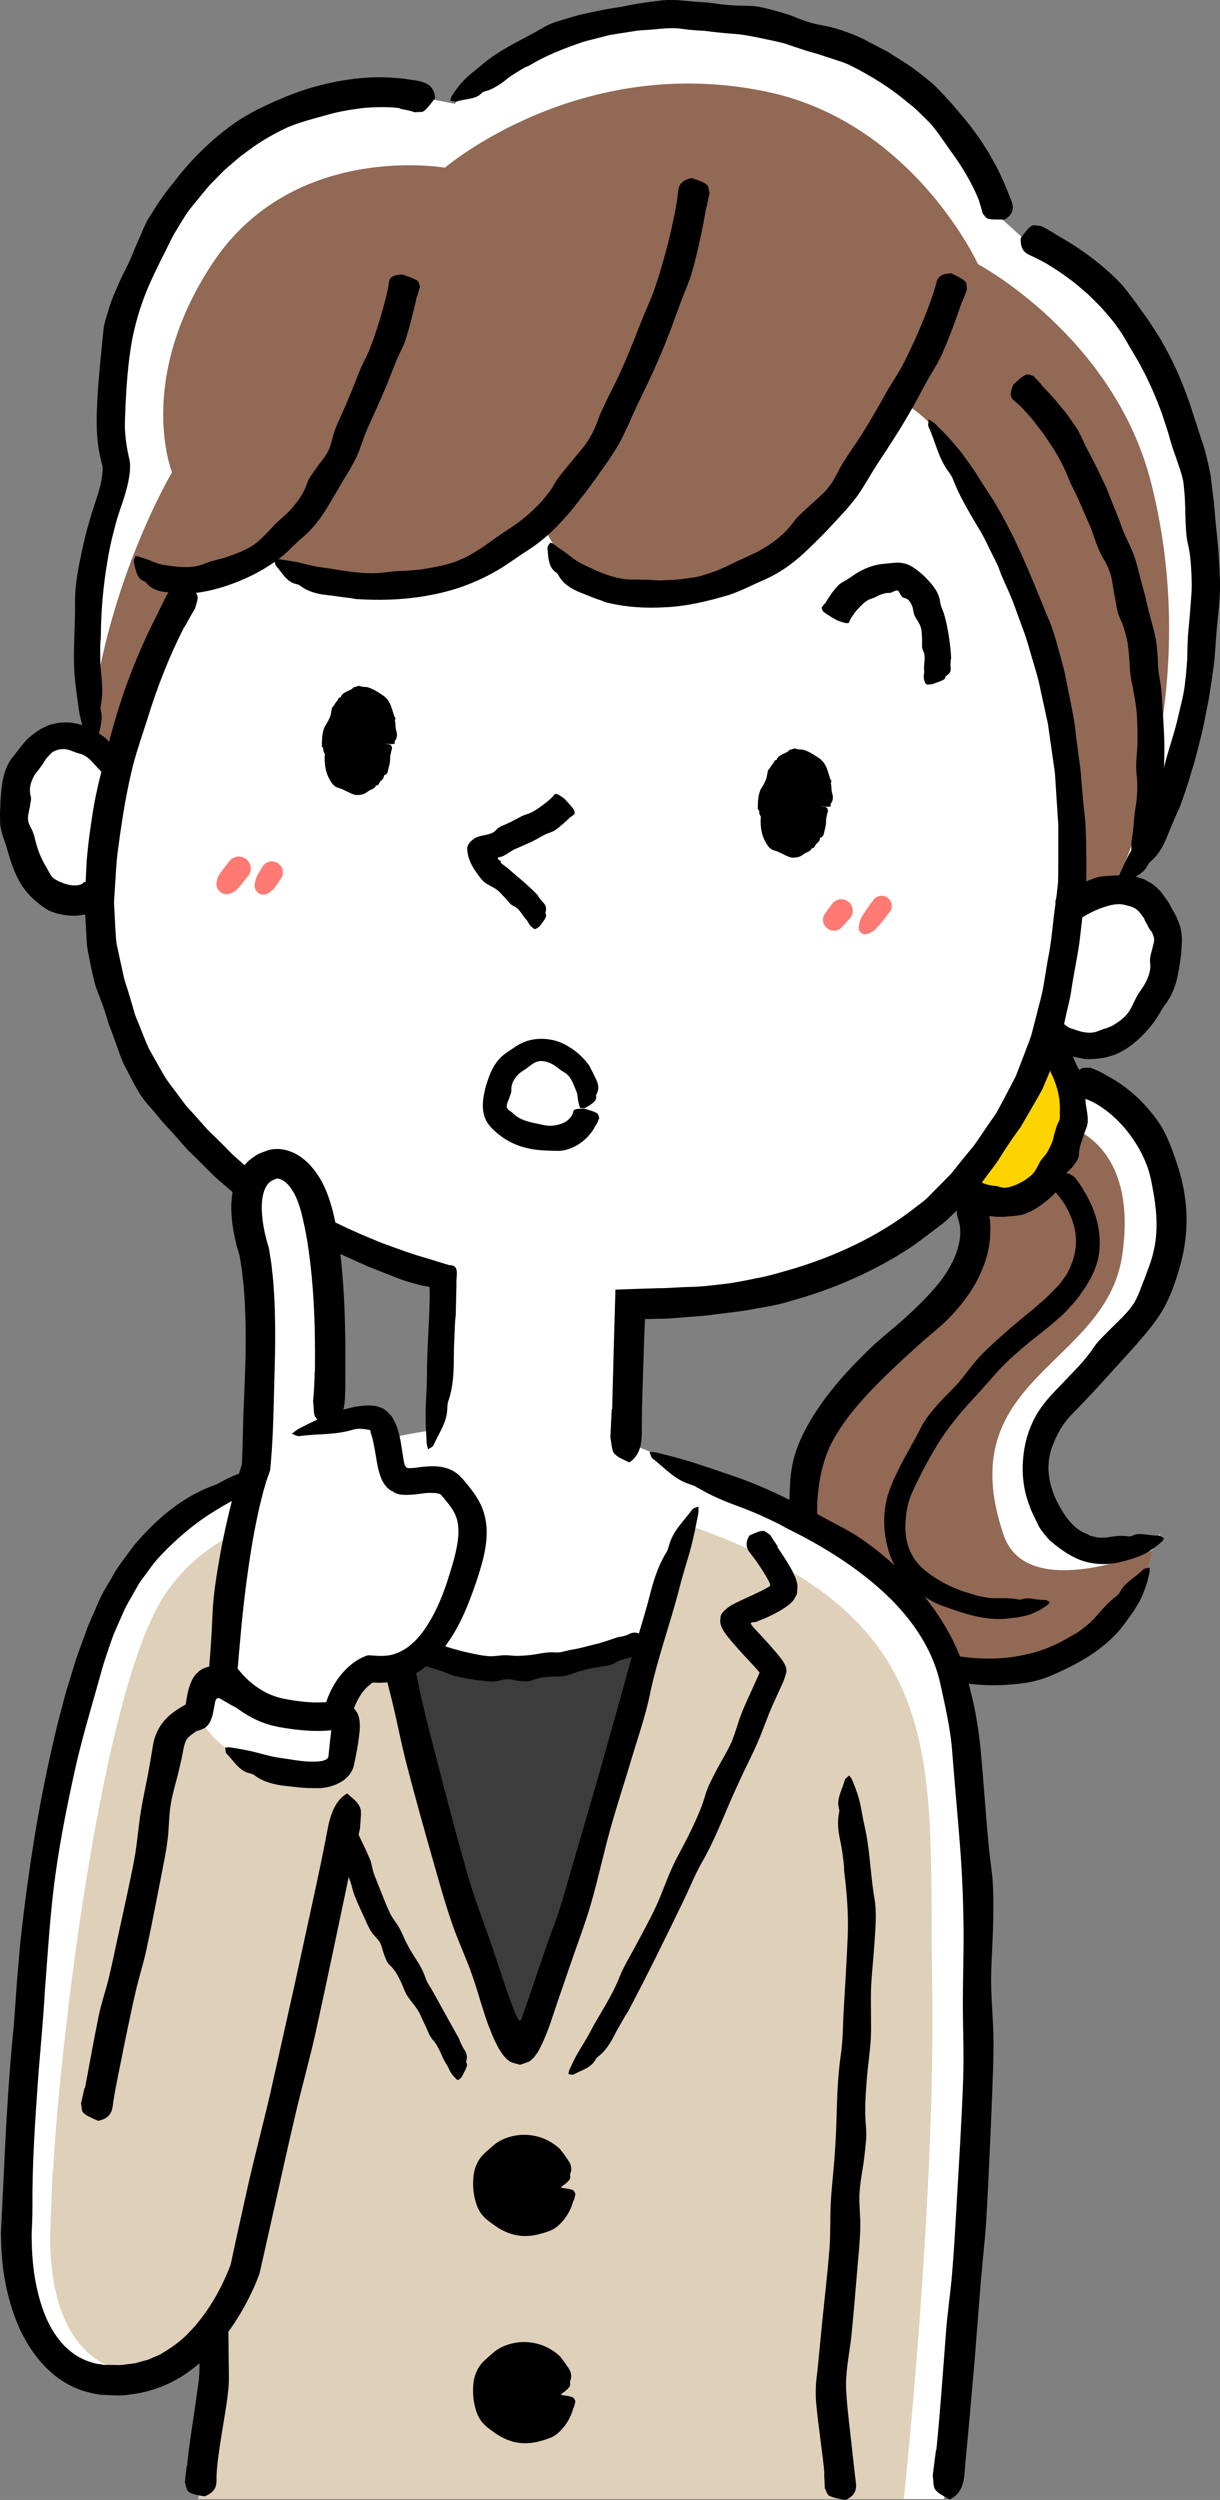<?xml version="1.0" encoding="UTF-8"?><svg id="_層_2" xmlns="http://www.w3.org/2000/svg" viewBox="0 0 192.96 395.33"><rect x="0" y="0" width="192.96" height="395.33" fill="#808080" stroke="none"/><defs><style>.cls-1{fill:#fff;}.cls-2{fill:#916955;}.cls-3{fill:#dfd0ba;}.cls-4{fill:#ff7a72;}.cls-5{fill:#fed400;}.cls-6{fill:#3c3c3c;}</style></defs><g id="CON_01"><g><g><g><path class="cls-1" d="M152.27,189.53c1.72,2.53,2.71,6.48-.41,12.13-6.13,11.08-30.63,22.66-23.51,44.64,7.12,21.98,44.92,27.2,52.63,1.36l2.58-5.13s-12.74,9.96-19-4.16c-8.51-19.17,24.98-23.88,20.83-48.76-1.72-10.33-9.3-17.48-15.65-18.51l-.37-1.44c-1.25-3.41-3.36-5.48-3.36-5.48l-13.42,24.38-.31,.97Z"/><path class="cls-2" d="M169.21,178.26s10.89,2.76,8.27,20.32c-2.63,17.56-27.27,19.26-18.73,44.19,3.73,10.88,23.47,2.37,23.47,2.37,0,0-2.78,23.1-31.84,18.7-29.05-4.39-23.74-28.99-22.5-34.53,1.24-5.54,17.94-19.89,22.53-25.11,4.6-5.22,2.69-15.85,2.69-15.85,0,0,7.76,3.1,12.27-1.52,4.51-4.62,3.83-8.58,3.83-8.58Z"/><path d="M174.86,169.99c3.56,1.82,6.39,4.54,8.53,7.68,1.02,1.57,1.71,3.32,2.32,5.05,.71,1.99,1.33,4.02,1.63,6.1,.65,3.91,.32,8.03-.83,11.85-.68,2.32-1.5,4.64-2.74,6.71-1.18,1.95-2.66,3.64-4.1,5.29-1.34,1.54-2.72,3-4.04,4.47-2.11,2.35-4.18,4.57-6.23,6.65-1.35,1.39-2.23,3.08-2.86,4.66-1.13,2.79-.86,5.67,.42,8.54,1.2,2.54,2.83,4.85,4.89,5.55,.2,.07,.38,.22,.58,.31,.38,.11,.79,.17,1.18,.29,.43,0,.85,.05,1.29,0,1.13-.15,2.25-.4,3.69-.18,.2,.02,.39-.06,.56-.14,1.13-.55,2.63,.07,4.1,0,.22,0,.56,.29,.87,.41-.14,.23-.23,.46-.41,.61-.81,.7-1.67,1.34-2.61,1.85-1.24,.6-2.58,1-3.95,1.33-1.86,.47-3.92,.42-5.84-.17-1.93-.64-3.55-1.81-5.07-3.08-.45-.37-.77-.83-1.14-1.27-.35-.45-.71-.91-.93-1.42-.48-1.01-1.02-1.98-1.37-3.04-.87-2.27-1.21-4.82-.98-7.33,.19-2.63,1.01-5.26,2.38-7.43,1.09-1.74,2.52-3.15,3.85-4.54,1.74-1.84,3.53-3.55,4.9-5.61,.78-1.18,1.86-2.1,2.81-3.09,1.18-1.19,2.45-2.3,3.38-3.65,.91-1.3,1.31-2.85,1.9-4.22,.51-1.42,1.1-2.79,1.4-4.25,.71-2.86,.56-5.92,.06-8.93-.3-1.66-.56-3.39-1.22-4.99-.76-1.92-1.85-3.71-3.15-5.31-1.18-1.45-2.57-2.73-4.1-3.73-.85-.57-1.77-1.01-2.71-1.3-.77-.22-1.27-.65-1.55-1.95-.03-.14-.09-.33-.05-.43,.32-.76,.6-1.63,1.14-2.17,.36-.37,1.05-.24,1.58-.26,.05,0,.1,.03,.15,.05,.82,.28,1.56,.68,2.3,1.06l-.02,.05Z"/><path d="M156.62,194.39c.08,2.82-.75,5.38-1.83,7.6-1.11,2.26-2.65,4.26-4.2,5.93-1.54,1.68-3.32,3.01-4.94,4.46-1.87,1.66-3.69,3.34-5.44,5.04-3.31,3.23-6.46,6.61-8.57,10.55-1.26,2.4-1.9,5.03-2.2,7.59-.29,2.42-.3,4.9,.23,7.34,.5,2.27,1.31,4.44,2.49,6.36,.96,1.53,2.1,2.93,3.33,4.24,1.28,1.27,2.59,2.51,4.04,3.65,1.91,1.52,4.22,2.49,6.51,3.31,4.03,1.48,8.39,2.05,12.6,1.74,1.89-.16,3.73-.53,5.52-1.06,1.77-.56,3.45-1.34,5.02-2.27,.29-.2,.63-.34,.94-.53,1.1-.71,2.14-1.52,3.03-2.49,1.11-1.27,2.15-2.49,3.59-3.59,.2-.15,.34-.38,.45-.6,.75-1.48,2.4-2.21,3.64-3.48,.19-.19,.65-.18,.99-.28,0,.29,.04,.59-.03,.87-.17,.64-.29,1.31-.51,1.94-.22,.63-.46,1.27-.73,1.89-.38,.78-.85,1.51-1.3,2.26l-1.53,2.11c-2.9,3.82-7.19,6.17-11.49,8.01-2.55,1.12-5.39,1.4-8.13,1.5-3.02,.11-6.02-.3-8.95-.88-3.07-.61-6.18-1.38-9.05-2.83-2.28-1.16-4.31-2.79-6.2-4.53-2.48-2.3-4.54-4.97-6.48-7.86-1.16-1.66-1.68-3.71-2.14-5.63-.52-2.41-.49-4.9-.42-7.35,.06-2.35,.11-4.8,.79-7.12,.68-2.34,1.8-4.51,3.06-6.51,2.51-3.99,5.62-7.35,8.8-10.43,1.79-1.72,3.74-3.21,5.52-4.82,2.12-1.93,4.15-3.91,5.79-6.02,1.41-1.86,2.55-4.06,2.93-6.22,.22-1.21,.18-2.4-.19-3.48-.32-.87-.37-1.63,.31-2.84,.07-.13,.16-.32,.26-.36,.79-.24,1.67-.61,2.49-.45,.56,.09,1,.92,1.43,1.51,.04,.05,.05,.14,.07,.2,.36,1.14,.53,2.33,.54,3.49h-.05Z"/><path d="M171.32,188.15c1.97,3,3.13,6.94,2.4,10.73-.4,1.84-1.26,3.51-2.26,4.96-.58,.84-1.13,1.7-1.83,2.4-.67,.73-1.3,1.51-2.06,2.11-.69,.59-1.4,1.24-2.09,1.78l-2.03,1.6c-1.34,1.08-2.65,2.2-3.92,3.38-1.53,1.43-2.86,3.06-4.25,4.61-1.32,1.46-2.68,2.87-3.91,4.39-1.14,1.41-2.21,2.87-3.14,4.4-1.49,2.43-2.77,4.92-3.92,7.41-.77,1.65-1.05,3.46-1.1,5.13-.13,2.97,.93,5.65,3.23,7.39,2.09,1.68,4.7,2.96,7.35,3.64,.26,.07,.51,.21,.77,.25,.96,.23,1.92,.4,2.89,.41,1.24-.04,2.4-.03,3.68,.2,.18,.04,.37,0,.54-.05,.58-.16,1.13-.17,1.76-.04,.62,.09,1.25,.16,1.92,.16,.21,0,.46,.24,.71,.37-.15,.16-.27,.35-.45,.47-.42,.27-.83,.58-1.28,.82-.46,.22-.92,.43-1.4,.62-.61,.23-1.27,.31-1.9,.46-.64,.11-1.29,.13-1.93,.23-3.56,.29-6.89-.91-10.13-2.07-1.92-.7-3.6-1.95-5.15-3.35-.43-.38-.82-.82-1.21-1.27-.38-.48-.72-.98-.99-1.5-.57-1.03-1-2.13-1.27-3.27-.62-2.37-.67-4.89-.15-7.23,.42-1.87,1.26-3.58,2.08-5.24,1.08-2.18,2.34-4.2,3.41-6.37,.63-1.25,1.55-2.32,2.45-3.38,1.1-1.3,2.38-2.42,3.49-3.69,1.07-1.21,1.96-2.6,3.07-3.8,1.11-1.22,2.33-2.33,3.56-3.42,1.21-1.1,2.46-2.15,3.72-3.2,1.34-1.04,2.4-2.02,3.52-2.98,.57-.57,1.14-1.15,1.71-1.73,.56-.58,.98-1.25,1.47-1.89,.92-1.63,1.5-3.43,1.5-5.27,.02-1.67-.48-3.35-1.25-4.91-.43-.87-.98-1.71-1.63-2.45-.54-.61-.79-1.23-.46-2.24,.03-.1,.07-.27,.14-.31,.56-.34,1.14-.76,1.76-.85,.4-.05,.85,.37,1.24,.61,.04,.02,.06,.07,.09,.1,.47,.59,.88,1.22,1.28,1.86l-.03,.02Z"/></g><path class="cls-1" d="M17.15,109.06c-3.89-8.38-4.82-18.19-.39-30.01,1.57-4.21,1.28-5.81,1.28-5.81,0,0-5.56-22.97,13.68-45.15,12.59-14.51,29.69-15.72,36.96-12.32l3.26,.66s15.65-21.93,52.6-11.65c30.78,8.56,34.08,30,34.08,30l2.92,2.64c13.34,5.79,25.9,18.45,28.36,42.46,3.7,36-9.48,55.61-9.48,55.61l-3.89,5.06c1.55-.01,4.52,1.93,5.7,3.17,6.97,7.28-1.76,21.26-7.89,22.24-6.12,.98-8.35-2.87-8.35-2.87l-2.04,4.56c-11.34,29.6-36.96,38.66-63.94,38.92l-.69,29.15-18.94,.14-11.77-2.19,.77-31.19c-23.9-9.18-46.54-18.13-54.32-54.83l.23-6.3c-1.4,.7-4.02,1.38-7.64-.32-5.61-2.63-8.83-18.29-.13-23.37,3.05-1.78,6.04-.06,8.22,2.01l1.42-10.63Z"/><path class="cls-2" d="M154.69,41.78s-10.2-22.32-33.26-27.24c-29.71-6.34-51.06,11.98-51.06,11.98,0,0-24.05-4.23-36.83,15.22-12.16,18.51-6.33,32.95-6.33,32.95,0,0-10.88,18.19-13.07,41.99l4.04,3.56s7.69-21.17,11.93-28.22c0,0,6.33-.5,11.22-3.99,0,0,10.79,5.69,23.28,4.2,12.49-1.49,21.44-9.04,21.44-9.04,0,0,3.92,12.06,19.76,10.31,24.96-2.75,36.56-30.09,36.56-30.09,0,0,10.84,4.27,20.68,32.08,9.84,27.81,6.33,46.72,6.33,46.72l7.09-2.4s14.4-28.9,5.58-63.52c-5.87-23.08-27.37-34.52-27.37-34.52Z"/><path class="cls-5" d="M151.9,188.46s6.18,5.27,13.01-2.74c10.25-12,.41-21.65,.41-21.65,0,0-3.61,13.75-13.42,24.38Z"/><path class="cls-1" d="M149.31,395.18s2.14-14.69,3.37-45.6c1.23-30.91,2.76-61.82-2.14-84.16-4.9-22.34-40.09-32.14-40.09-32.14,0,0-7.64-4.11-12.57-5.56l-13.51-4.8-18.57,5.09c-4.06,1.16-11.37,5.27-11.37,5.27,0,0-37.57,7.68-41.32,32.14-3.46,22.61,18.47,58.52,19.69,89.43,1.22,30.91-1.45,40.34-1.45,40.34h117.95Z"/><path class="cls-3" d="M55.74,240.33s-22.26,6.6-31.17,19.43c-8.92,12.83,.33,54.27,4.76,76.48,6.96,34.84,2.03,58.94,2.03,58.94h111.59s5.06-46.76,4.49-81.55c-.58-35.45,3.55-57.63-38.42-72.42,0,0-23.16,82.17-26.64,82.17s-26.64-83.04-26.64-83.04Z"/><path class="cls-6" d="M63.06,260.12s12.4,4.13,20.01,4.13,19.14-4.35,19.14-4.35c0,0-15.95,63.47-19.83,63.47s-19.32-63.25-19.32-63.25Z"/><path class="cls-1" d="M69.01,226.08s-32.12,3.98-45.68,20.11c-13.56,16.12-19.3,72.98-19.3,72.98,0,0-8.63,49.05,6.57,54.69,0,0,4.17,3.92,12.26,1.96,8.09-1.96,12.02-7.85,12.02-7.85l1.04-30.76,33.09-111.13Z"/><g><path d="M88.8,345.97c-.06,3.38-2.86,6.06-6.23,6-3.37-.06-6.07-2.86-5.99-6.23,.06-3.38,2.85-6.07,6.23-6,3.38,.07,6.06,2.86,6,6.24Z"/><path d="M90.68,348.02c-.42,1.64-1.38,3.15-2.71,4.19-.67,.51-1.49,.74-2.25,.97-.89,.26-1.79,.42-2.69,.41-1.71,.01-3.36-.65-4.7-1.6-.81-.58-1.7-1.16-2.3-2.04-.56-.82-.85-1.8-1.03-2.77-.18-.91-.2-1.81-.14-2.75,.09-1.48,.71-3.01,1.87-4.01,.75-.64,1.43-1.38,2.33-1.87,1.56-.84,3.42-1.15,5.19-.85,1.59,.25,3.11,1,4.3,2.12,.12,.11,.19,.26,.29,.38,.38,.44,.69,.93,1.02,1.41,.44,.6,.68,1.36,.32,2.16-.05,.11-.03,.21,0,.3,.19,.66-.78,1.29-1.39,1.72-.09,.07-.44,.1-.67,.14-.08-.07-.19-.13-.21-.2-.1-.31-.25-.59-.33-.88-.11-.36-.12-.76-.33-1.09-.49-.86-1-1.96-2.1-2.2-.61-.11-1.09-.46-1.7-.56-.64-.11-1.33-.17-1.96,.06-.66,.25-1.13,.81-1.57,1.25-.35,.36-.79,.64-1.07,1.08-.36,.55-.6,1.25-.3,1.92,.19,.38,.08,.72,.1,1.07,0,.42-.09,.92,.15,1.32,.23,.38,.72,.56,1.05,.78,.33,.23,.61,.49,.95,.7,.67,.4,1.44,.58,2.26,.6,.44,0,.95,.09,1.43-.04,.57-.16,1.09-.49,1.52-.91,.4-.38,.71-.85,.91-1.36,.12-.28,.2-.59,.18-.9,0-.25,.24-.42,1.24-.57,.1-.02,.25-.05,.33-.04,.64,.08,1.36,.15,1.86,.34,.33,.13,.35,.41,.48,.63,.01,.02,0,.04,0,.06-.08,.35-.15,.69-.28,1.02h-.04Z"/></g><g><path d="M88.8,378.74c-.06,3.38-2.86,6.06-6.23,6-3.37-.06-6.07-2.86-5.99-6.23,.06-3.38,2.85-6.07,6.23-6,3.38,.07,6.06,2.86,6,6.24Z"/><path d="M90.68,380.79c-.42,1.64-1.38,3.15-2.71,4.19-.67,.51-1.49,.74-2.26,.97-.89,.26-1.79,.42-2.69,.41-1.71,.01-3.36-.65-4.7-1.6-.81-.58-1.7-1.16-2.3-2.04-.56-.82-.85-1.8-1.03-2.77-.18-.91-.2-1.81-.14-2.75,.09-1.48,.71-3.01,1.87-4.01,.75-.64,1.43-1.38,2.33-1.87,1.56-.84,3.42-1.15,5.19-.85,1.59,.25,3.11,1,4.3,2.12,.12,.11,.19,.26,.29,.38,.38,.44,.69,.93,1.02,1.41,.44,.6,.68,1.36,.32,2.16-.05,.11-.03,.21,0,.3,.19,.66-.78,1.29-1.39,1.72-.09,.07-.44,.1-.67,.14-.08-.07-.19-.13-.21-.2-.1-.31-.25-.59-.33-.88-.11-.36-.12-.76-.33-1.09-.49-.86-1-1.96-2.1-2.2-.61-.11-1.09-.46-1.7-.56-.64-.11-1.33-.17-1.96,.06-.66,.25-1.13,.81-1.57,1.25-.35,.36-.79,.64-1.07,1.08-.36,.55-.6,1.25-.3,1.92,.19,.38,.08,.72,.1,1.07,0,.42-.09,.92,.15,1.32,.23,.38,.72,.56,1.05,.78,.33,.23,.61,.49,.95,.7,.67,.4,1.44,.58,2.26,.6,.44,0,.95,.09,1.43-.04,.57-.16,1.09-.49,1.52-.91,.4-.38,.71-.85,.91-1.36,.12-.28,.2-.59,.18-.9,0-.25,.24-.42,1.24-.57,.1-.02,.25-.05,.33-.04,.64,.08,1.36,.15,1.86,.34,.33,.13,.35,.41,.48,.63,.01,.02,0,.04,0,.06-.08,.35-.15,.69-.28,1.02h-.04Z"/></g><path d="M56.73,290.16c.6,1.28,1.23,2.53,1.78,3.84,.27,.64,.33,1.38,.55,2.04,.25,.77,.56,1.51,.86,2.25,.57,1.42,1.1,2.85,1.75,4.23,.4,.84,1.04,1.55,1.49,2.36,.43,.76,.73,1.59,1.13,2.36,.37,.72,.77,1.43,1.21,2.11,.7,1.09,1.4,2.17,1.79,3.41,.26,.82,.81,1.5,1.22,2.25l2.17,3.93,1.95,3.49c.07,.11,.07,.26,.13,.38,.21,.43,.39,.88,.65,1.27,.34,.51,.59,1.06,.33,1.87-.03,.11,0,.19,.05,.27,.31,.49-.41,1.42-.74,2.19-.05,.12-.36,.34-.54,.51-.11-.04-.26-.05-.32-.12-.29-.31-.61-.61-.83-.96-.29-.45-.45-.97-.75-1.42-.8-1.21-1.11-2.69-2.11-3.79-.59-.64-.82-1.49-1.2-2.25-.42-.83-.74-1.71-1.23-2.51-.51-.83-1.22-1.56-1.73-2.39-.41-.67-.61-1.43-.95-2.13-.45-.91-.9-1.82-1.71-2.56-.47-.42-.65-1-.87-1.55-.28-.67-.37-1.43-.72-2.06-.34-.61-.95-1.08-1.34-1.67-.39-.6-.67-1.25-.96-1.89-.59-1.28-1.18-2.55-1.71-3.86-.29-.73-.42-1.54-.68-2.28-.31-.89-.68-1.75-1.03-2.62-.32-.79-.67-1.56-1.02-2.33-.2-.43-.4-.86-.66-1.26-.21-.33-.11-.74,.76-1.38,.09-.07,.21-.17,.3-.2,.66-.22,1.39-.51,1.95-.61,.37-.07,.5,.13,.73,.21,.02,0,.02,.03,.02,.05l.3,.82-.04,.02Z"/><path d="M122.95,244.64c.6,.88,1.2,1.77,1.77,2.73,.14,.23,.28,.49,.43,.74,.05,.09,.18,.32,.28,.55l.31,.68c.21,.45,.31,.92,.4,1.38-.02,.44-.05,.9-.09,1.36-.31,.49-.46,1-.95,1.38-.38,.43-.95,.73-1.43,1.08l-.56,.32-.45,.24-.89,.45c-.77,.37-1.54,.67-2.3,.96-.18,0-.36-.01-.58,.07-.16,.03-.16,.15-.1,.23,.04,.09,.1,.18,.17,.27l.11,.15,.41,.45,.95,1.03c.67,.72,1.34,1.46,2.01,2.23l.5,.59,.61,.76c.48,.65,.91,1.37,.84,2.13-.19,.59-.38,1.3-.62,1.77l-.51,1.13-1.01,2.21c-.9,1.99-1.57,4.08-2.45,6.08-.82,1.89-1.78,3.71-2.64,5.58-.8,1.73-1.59,3.47-2.32,5.23-1.18,2.79-2.37,5.58-3.89,8.21-1,1.75-1.74,3.63-2.61,5.45-1.53,3.19-3.08,6.36-4.66,9.53-1.41,2.84-2.86,5.65-4.33,8.46-.15,.28-.35,.52-.51,.79-.56,.99-1.16,1.97-1.67,2.99-.67,1.31-1.44,2.54-2.67,3.45-.17,.13-.28,.32-.38,.5-.7,1.22-2.2,1.59-3.38,2.24-.18,.1-.55-.02-.83-.04,.04-.21,.04-.45,.13-.64,.41-.87,.8-1.76,1.28-2.59,.61-1.07,1.3-2.1,1.88-3.19,1.55-2.98,3.52-5.74,4.77-8.9,.73-1.84,1.8-3.53,2.73-5.29,1.02-1.92,2.08-3.82,3-5.79,.96-2.06,1.68-4.24,2.63-6.31,.75-1.66,1.68-3.23,2.49-4.86,1.05-2.14,2.08-4.28,2.74-6.59,.38-1.33,1.07-2.56,1.7-3.79,.77-1.51,1.71-2.94,2.4-4.48,.65-1.49,1.03-3.11,1.63-4.63,.6-1.54,1.33-3.02,2-4.52,.41-.88,1-2.3,.85-1.9,0-.02,.02,0-.01-.05l-.4-.47-.52-.58-2.24-2.42c-.33-.38-.67-.76-1.01-1.15-.57-.66-1.14-1.33-1.54-2-.38-.67-.63-1.32-.46-1.91-.04-.72,.49-1.12,1.01-1.6l.53-.4c.2-.12,.43-.23,.64-.34,.42-.23,.87-.43,1.3-.64l1.6-.73,1.44-.69,1.01-.54c.12-.07,.25-.14,.32-.26,.04-.24-.05-.36-.2-.68-.31-.6-.7-1.22-1.08-1.83-.58-.9-1.21-1.8-1.89-2.65-.56-.7-.79-1.45-.25-2.49,.06-.11,.12-.27,.21-.31,.66-.27,1.36-.65,2.01-.7,.43-.04,.79,.39,1.17,.62,.04,.02,.05,.07,.08,.1l1.16,1.77-.04,.03Z"/><g><path d="M61.07,117.61c-.53,3.78-2.86,6.58-5.19,6.25-2.34-.33-3.81-3.66-3.27-7.44,.53-3.78,2.86-6.57,5.2-6.24,2.34,.33,3.8,3.66,3.27,7.43Z"/><path d="M61.31,117.64c-.37-.11-.73-.21-1.06-.31-.48-.14-.58-.25-.46-.34,.08-.07,.2-.13,.24-.21,.12-.24,.15-.5,.1-.76,0-.05-.07-.09-.1-.13-.04-.05-.14-.1-.1-.15,.32-.43,.16-.85,.15-1.27-.03-.3-.21-.56-.29-.83-.03-.15,.16-.37,.05-.49-.42-.43-.5-.99-.86-1.38-.11-.11-.2-.24-.31-.33-.09-.11-.21-.21-.4-.14-.14,.05-.17-.13-.26-.22-.19-.17-.46-.29-.7-.11-.18,.14-.35,.12-.6,.04-.11-.03-.14,.14-.23,.15-.26,.05-.55,.14-.7,.39-.17,.3-.47,.46-.59,.8-.07,.24-.24,.4-.31,.64-.1,.27-.11,.59-.18,.87-.02,.1-.12,.17-.2,.25-.13,.1-.19,.23-.15,.41,.05,.18-.16,.28-.25,.42-.02,.02-.12,.02-.09,.05,.32,.36-.3,.45-.4,.7-.08,.17-.34,.31-.24,.51,.08,.17,.04,.31,.05,.46,0,.11-.03,.21-.23,.3-.18,.08-.2,.21-.06,.32,.15,.12,.09,.22,.13,.33,.03,.11,.11,.23,.18,.34,.02,.04,.05,.08,.05,.12,.03,.36,.07,.72,.16,1.06,.03,.13,.23,.23,.15,.38-.07,.14-.16,.28-.12,.4,.03,.07,.03,.16,.09,.22,.17,.18,.25,.37-.05,.71-.05,.06,.03,.07,.02,.12-.03,.14-.07,.28-.08,.42,0,.05,0,.09,.06,.1,.24,.07,.19,.26,.2,.45,0,.25,.18,.4,.39,.49,.55,.22,.88,.47,1.29,.69,.16,.07,.33,.17,.51,.16,.09,0,.18-.1,.26-.15,.11-.07,.25,.12,.39,.14,.24,.05,.51,0,.64-.28,.13-.31,.35-.43,.54-.63,.14-.15,.42-.18,.45-.44,.07-.46,.51-.65,.66-1.06,.1-.33,.27-.63,.32-.98,.03-.18-.1-.41-.15-.6,0-.04,0-.07,0-.1,.09-.17-.06-.41-.11-.61-.07-.23-.03-.42,.06-.61,.04-.11,.29-.18,.74-.22,.34-.03,.64-.08,.94-.13,.93,.15,.93,.15,1.03,.3,.17,.29,.14,.55,.03,.8-.07,.16-.05,.34-.1,.5-.15,.4-.08,.87-.14,1.33v.02c-.06,.35-.16,.69-.24,1.05-.05,.18-.08,.38-.15,.57-.05,.11-.14,.2-.23,.29-.1,.09-.34,.09-.33,.25,0,.49-.46,.66-.68,1.01-.12,.21-.19,.53-.56,.48-.23,.61-.93,.63-1.4,1.03-.44,.39-1.08,.5-1.69,.49-.47-.03-.89-.27-1.29-.45-.38-.18-.66-.32-1.03-.5-.32-.13-.7-.19-1.01-.37-.26-.18-.49-.42-.65-.68-.43-.65-.72-1.32-.87-1.99-.16-.67-.19-1.33-.19-1.97,0-.25,.11-.5-.07-.72-.26-.32,.02-.67-.37-1-.03-.02,0-.05,0-.08,0-.94,.02-1.9,.35-2.8,.17-.45,.51-.84,.69-1.27,.11-.25,.26-.48,.33-.75,.07-.36,.15-.8,.23-1.21,0-.03,.02-.05,.04-.07,.34-.27,.43-.7,.74-.99,.19-.18,.18-.59,.58-.59,.25-.78,1.11-.93,1.77-1.32,.14-.07,.23-.31,.4-.31,.32,0,.59-.3,.94-.14,.43,.18,.84,.06,1.24,.19,.94,.3,1.68,.82,2.4,1.3,1.2,.83,1.36,2.19,1.74,3.25,.05,.13,.16,.24,.19,.38,.02,.09-.12,.22-.09,.3,.14,.55,.04,1.1,.22,1.64,.17,.54,.16,1.12-.24,1.62-.07,.08-.03,.18,0,.28,.04,.18-.11,.22-1.11,.18Z"/></g><g><path d="M130.01,127.5c-.53,3.78-2.86,6.58-5.19,6.25-2.34-.33-3.8-3.66-3.27-7.44,.53-3.78,2.86-6.57,5.19-6.24,2.33,.33,3.8,3.66,3.27,7.43Z"/><path d="M130.26,127.54c-.37-.11-.73-.21-1.06-.31-.48-.14-.58-.25-.46-.34,.08-.07,.2-.13,.24-.21,.12-.24,.15-.5,.1-.76,0-.05-.07-.09-.1-.13-.04-.05-.14-.1-.1-.15,.32-.43,.17-.85,.15-1.27-.03-.3-.21-.56-.29-.83-.03-.15,.16-.37,.05-.49-.42-.43-.5-.99-.86-1.38-.11-.11-.2-.24-.31-.33-.09-.11-.21-.21-.4-.14-.14,.05-.17-.13-.26-.22-.19-.17-.46-.29-.7-.11-.18,.14-.35,.12-.6,.04-.11-.03-.14,.14-.23,.15-.26,.05-.55,.14-.7,.39-.17,.3-.47,.46-.59,.8-.07,.24-.24,.4-.31,.64-.1,.27-.11,.59-.18,.87-.02,.1-.12,.17-.2,.25-.13,.1-.19,.23-.15,.41,.05,.18-.16,.28-.25,.42-.02,.02-.12,.02-.09,.05,.32,.36-.3,.45-.4,.7-.08,.17-.34,.31-.24,.51,.08,.17,.04,.31,.05,.46,0,.11-.03,.21-.23,.3-.18,.08-.2,.21-.06,.32,.15,.12,.09,.22,.13,.33,.03,.11,.11,.23,.18,.34,.02,.04,.05,.08,.05,.12,.03,.36,.07,.72,.16,1.06,.03,.13,.23,.23,.15,.38-.07,.14-.16,.28-.12,.4,.03,.07,.03,.16,.09,.22,.17,.18,.25,.37-.05,.71-.05,.06,.03,.07,.02,.12-.03,.14-.07,.28-.08,.42,0,.05,0,.09,.06,.1,.24,.07,.19,.26,.2,.45,0,.25,.18,.4,.39,.49,.55,.22,.88,.47,1.29,.69,.16,.07,.33,.17,.51,.16,.09,0,.18-.1,.26-.15,.11-.07,.25,.12,.39,.13,.24,.05,.51,0,.64-.28,.13-.31,.35-.43,.54-.63,.14-.15,.42-.18,.45-.44,.07-.46,.51-.65,.66-1.06,.1-.33,.27-.63,.32-.98,.03-.18-.1-.41-.15-.6,0-.04-.01-.07,0-.1,.09-.17-.06-.41-.11-.61-.07-.23-.03-.42,.06-.61,.04-.11,.29-.18,.74-.22,.34-.03,.64-.08,.94-.13,.93,.15,.93,.15,1.03,.31,.17,.29,.14,.55,.03,.8-.07,.16-.05,.34-.1,.5-.15,.4-.08,.87-.14,1.33v.02c-.06,.35-.16,.69-.24,1.05-.05,.18-.08,.38-.15,.57-.05,.11-.14,.2-.23,.29-.1,.09-.34,.09-.33,.25,0,.49-.46,.66-.68,1.01-.12,.21-.19,.53-.56,.48-.23,.61-.93,.63-1.4,1.03-.44,.39-1.08,.5-1.69,.49-.47-.03-.89-.27-1.29-.45-.38-.18-.66-.32-1.03-.5-.32-.13-.7-.19-1.01-.37-.26-.18-.49-.42-.65-.68-.43-.65-.72-1.32-.87-1.99-.16-.67-.19-1.33-.19-1.97,0-.25,.11-.5-.07-.72-.26-.32,.02-.67-.37-1-.03-.02,0-.05,0-.08,0-.94,.02-1.9,.35-2.8,.17-.45,.51-.84,.69-1.27,.11-.25,.26-.48,.33-.75,.07-.36,.15-.8,.23-1.21,0-.03,.02-.05,.04-.07,.34-.27,.43-.7,.74-.99,.19-.18,.18-.59,.58-.59,.24-.78,1.11-.93,1.77-1.32,.14-.07,.22-.31,.4-.31,.32,0,.59-.3,.94-.14,.43,.18,.84,.06,1.24,.19,.94,.3,1.68,.83,2.4,1.31,1.2,.83,1.36,2.19,1.74,3.25,.05,.13,.16,.24,.19,.38,.02,.09-.12,.21-.09,.3,.14,.55,.04,1.1,.22,1.64,.17,.54,.16,1.12-.24,1.62-.07,.08-.03,.18,0,.28,.04,.18-.11,.22-1.11,.18Z"/></g><path d="M90.29,129.14c-.79,.75-1.59,1.5-2.48,2.13-.44,.32-1.03,.42-1.51,.66-.57,.27-1.09,.6-1.64,.88-1.04,.56-2.15,.99-3.24,1.48-.65,.3-1.25,.82-1.95,1.12-.24,.13-.46,.08-.6,.15-.12,.06-.2,.21-.05,.36,.28,.25,.47,.17,.36,.39,0,.21,.66,.59,1.09,.96l2.48,2.12c.76,.66,1.51,1.35,2.25,2.12,.08,.07,.1,.19,.16,.28,.24,.3,.45,.63,.73,.91,.36,.35,.64,.82,.38,1.59-.03,.1,0,.17,.05,.23,.3,.41-.5,1.32-.97,1.95-.07,.1-.41,.29-.63,.44-.1-.02-.24,0-.29-.05-.21-.19-.45-.35-.62-.55-.21-.27-.31-.62-.56-.87-.67-.68-1.01-1.71-2.01-2.16-.58-.25-.87-.81-1.3-1.24-.47-.47-.88-1-1.43-1.4-.57-.42-1.31-.67-1.9-1.14-.47-.38-1.07-1.25-1.57-1.98-.63-1-1.04-1.93-1.15-3.18-.04-.74,.48-1.28,1.02-1.66,.66-.52,1.73-.56,2.53-.81,.98-.3,1.04-.75,1.45-.99,.37-.25,.78-.39,1.19-.57,.81-.37,1.6-.8,2.43-1.24,.46-.24,1.03-.34,1.51-.58,.57-.29,1.1-.65,1.63-1.03,.47-.34,.93-.7,1.36-1.09,.24-.22,.48-.44,.66-.71,.15-.22,.49-.17,1.39,.49,.09,.07,.23,.16,.29,.23,.49,.54,1.05,1.14,1.39,1.63,.22,.32,.11,.48,.15,.71,0,.02-.02,.02-.03,.03l-.55,.42-.03-.03Z"/><path d="M130.47,95.48c.61-1.02,1.26-2.02,2.11-2.91,.41-.44,1.05-.68,1.56-1.02,.6-.39,1.16-.83,1.81-1.18,1.22-.67,2.63-1.16,4.15-1.24,.89-.06,1.87-.28,2.79-.06,.88,.15,1.77,.75,2.46,1.32,.67,.53,1.24,1.12,1.76,1.71,.84,.93,1.46,1.98,1.59,3.11,.09,.74,.48,1.37,.67,2.06,.33,1.2,.57,2.4,.74,3.59,.16,1.07,.27,2.13,.33,3.19,.01,.1-.06,.21-.07,.31-.01,.38-.07,.76-.02,1.14,.07,.49,0,.97-.73,1.41-.1,.06-.11,.13-.1,.2,.02,.46-1.27,.76-2.07,1.08-.12,.05-.56,.05-.85,.06-.09-.06-.22-.14-.25-.2-.1-.3-.23-.6-.25-.9-.02-.38,.12-.76,.07-1.14-.13-1.03,.34-2.09-.16-3.1-.3-.59-.12-1.2-.17-1.81-.05-.66-.02-1.33-.22-1.95-.2-.66-.71-1.23-.97-1.82-.21-.47-.19-1.01-.37-1.46-.23-.58-.54-1.17-1.23-1.31-.39-.07-.46-.32-.61-.52-.17-.2-.23-.62-.51-.67-.28-.04-.72,.25-.96,.33-.13,.06-.25,.07-.38,.05-.12,0-.25,.03-.38,.03-.51,.08-1.09,.26-1.76,.65-.36,.19-.89,.27-1.3,.55-.49,.31-.93,.74-1.35,1.2-.39,.4-.73,.86-1.04,1.33-.18,.26-.34,.54-.43,.85-.07,.25-.44,.28-1.6-.14-.12-.04-.29-.1-.39-.15-.7-.4-1.49-.86-2.01-1.26-.34-.27-.28-.48-.39-.7-.01-.02,.01-.03,.02-.04,.14-.21,.3-.41,.45-.61l.05,.03Z"/><path d="M152.18,47.63c-1,2.92-2.04,5.82-3.31,8.63-.62,1.38-1.51,2.65-2.24,3.98-.85,1.53-1.65,3.09-2.52,4.61-1.64,2.89-3.45,5.68-5.3,8.45-1.1,1.69-2.06,3.51-3.25,5.17-.57,.78-1.21,1.51-1.83,2.25l-1.97,2.14c-1.23,1.32-2.5,2.61-3.82,3.87-2.07,2.03-4.45,3.85-7.2,5.01-1.79,.79-3.56,1.71-5.46,2.35-3.27,.96-6.57,1.78-10.07,1.94-3.1,.18-6.28,0-9.4-.79-.3-.08-.59-.25-.89-.35-1.11-.32-2.15-.84-3.24-1.23-1.36-.58-2.68-1.36-3.4-2.78-.1-.19-.28-.32-.45-.44-1.14-.83-1.13-2.52-1.24-3.83-.02-.2,.26-.55,.44-.79,.15,.04,.38,.09,.5,.19,.62,.51,1.33,.94,1.98,1.43l1.26,.95c.44,.29,.87,.59,1.35,.82,2.56,1.22,5.28,2.54,8.26,2.44,.43-.02,.85,0,1.28,.03,.43,0,.86,0,1.29,.03l1.29,.08,1.3-.05c.94-.04,1.89-.08,2.84-.24,.94-.14,1.9-.22,2.81-.53,.96-.29,1.93-.6,2.82-1,.89-.42,1.77-.79,2.63-1.25,.7-.32,1.41-.62,2.11-.97l1.06-.49,1.01-.59c1.76-1.05,3.39-2.35,4.63-4.05,.69-.99,1.65-1.72,2.52-2.57,1.06-1.01,2.27-1.92,3.17-3.11,.89-1.12,1.42-2.52,2.18-3.73,.76-1.24,1.6-2.42,2.41-3.64,1.59-2.43,3.03-4.96,4.46-7.52,.8-1.42,1.75-2.78,2.53-4.23,.91-1.74,1.74-3.52,2.53-5.33,.71-1.63,1.37-3.29,1.97-4.97,.33-.94,.66-1.88,.89-2.85,.19-.79,.68-1.33,1.99-1.43,.14,0,.33-.04,.43,.01,.73,.38,1.57,.74,2.1,1.23,.35,.32,.23,.83,.32,1.25,0,.04-.02,.08-.03,.11l-.68,1.8-.05-.02Z"/><path d="M111.72,32.75c-.61,3.45-1.31,6.88-2.26,10.24-.47,1.66-1.22,3.23-1.81,4.84-.69,1.86-1.34,3.73-2.07,5.58-1.37,3.51-2.97,6.92-4.63,10.31-.99,2.06-1.83,4.22-2.94,6.25-.52,.96-1.14,1.86-1.73,2.78l-1.89,2.69-1.81,2.46c-.63,.8-1.26,1.61-1.9,2.42-2.06,2.53-4.39,4.91-7.19,6.7-1.85,1.16-3.59,2.54-5.55,3.58-1.68,.93-3.53,1.74-5.41,2.37-1.89,.62-3.81,1.05-5.74,1.36-3.45,.55-6.92,.62-10.33,.41-.34,0-.67-.12-1-.16-1.22-.13-2.43-.33-3.64-.47-1.56-.16-3.08-.51-4.38-1.52-.18-.14-.4-.2-.62-.24-1.45-.29-2.25-1.83-3.19-2.92-.15-.17-.11-.61-.14-.93,.21-.03,.45-.1,.65-.07,.96,.16,1.94,.28,2.9,.47,1.22,.26,2.43,.65,3.68,.8,3.36,.45,6.75,1.28,10.15,.81,.99-.11,1.97-.22,2.96-.23,.98-.07,1.97-.13,2.95-.25,2.11-.37,4.27-.71,6.2-1.61,1.03-.41,1.99-1.02,2.93-1.63,.97-.56,1.83-1.32,2.77-1.91,1.45-1.04,3-1.95,4.38-3.11,.91-.74,1.75-1.58,2.57-2.43,.76-.91,1.53-1.8,2.09-2.87,.33-.6,.75-1.14,1.19-1.67,.42-.55,.87-1.07,1.3-1.6,1.04-1.31,2.25-2.54,3.1-4.01,.85-1.39,1.29-3.02,1.98-4.5,.69-1.5,1.46-2.97,2.19-4.46,1.42-2.98,2.65-6.05,3.85-9.15,.67-1.73,1.49-3.42,2.12-5.18,.73-2.11,1.37-4.25,1.94-6.41,.52-1.95,.97-3.93,1.36-5.91,.21-1.11,.41-2.23,.51-3.35,.08-.92,.5-1.62,1.78-1.98,.13-.04,.32-.11,.43-.07,.78,.29,1.67,.52,2.26,.97,.39,.29,.35,.88,.49,1.33,.01,.04,0,.09-.02,.13l-.44,2.14h-.05Z"/><path d="M168.22,141.38c1.56-1,3.19-1.95,5.07-2.57,.93-.31,1.97-.29,2.98-.36,.59-.04,1.21-.03,1.81-.03,.64,.1,1.25,.07,1.88,.31l.89,.28c.29,.11,.56,.29,.84,.44,.58,.28,1.03,.7,1.48,1.13,.5,.41,.73,.88,1.08,1.32,.32,.44,.67,.87,.88,1.38,.66,1.15,1.35,2.35,1.64,3.67,.09,.62,.19,1.26,.17,1.87l-.1,1.84c-.16,1.1-.27,2.22-.51,3.29-.3,1.74-.92,3.41-1.96,4.8-.37,.45-.66,.94-.93,1.44-.29,.49-.61,.99-.94,1.46-1.25,1.62-2.66,3.15-4.66,4.38-.48,.25-.93,.53-1.46,.74-.56,.18-1.18,.38-1.71,.49-.96,.15-1.96,.27-3,.21-.21,0-.4-.09-.61-.11-.75-.11-1.48-.31-2.24-.49-.97-.23-1.93-.77-2.29-1.88-.05-.15-.16-.24-.28-.31-.77-.54-.4-1.99-.11-2.91,.05-.14,.37-.44,.61-.6,.09-.02,.26-.02,.33,.02,.32,.23,.71,.41,1.03,.62,.41,.28,.78,.67,1.29,.82,.67,.22,1.34,.47,2.07,.61,.74,.1,1.52,.13,2.26-.21,.47-.15,.72-.33,1.11-.38,.36-.12,.76-.28,1.14-.46,.39-.29,.82-.5,1.21-.81,.38-.33,.78-.63,1.09-1.04,.68-.84,1.05-1.9,1.56-2.82,.19-.38,.44-.72,.69-1.06,.24-.35,.46-.71,.66-1.08,.49-.98,.9-2.04,.71-3.19-.06-.65,.09-1.2,.25-1.78,.12-.36,.16-.69,.26-1.05,.09-.35,.19-.72,.1-1.05-.06-.33-.2-.65-.35-.94-.21-.27-.42-.53-.55-.8-.1-.29-.27-.52-.41-.78-.16-.24-.19-.56-.4-.77-.77-1.11-1.16-1.42-2.09-1.72-.53-.09-1.19-.39-1.96-.31-.89,.03-1.85,.35-2.79,.69-.86,.32-1.7,.75-2.51,1.23-.45,.28-.9,.56-1.29,.93-.32,.3-.78,.24-1.72-.58-.1-.09-.24-.2-.3-.29-.43-.69-.93-1.46-1.17-2.08-.15-.42,.08-.64,.14-.94,0-.03,.04-.03,.06-.04l1.01-.58,.03,.04Z"/><path d="M14.89,144.1c-1.2,.56-2.48,.75-3.62,.7-1.13-.06-2.21-.28-3.13-.65-.48-.16-.87-.44-1.27-.7-.19-.12-.41-.29-.64-.49-.23-.19-.46-.37-.68-.55-.97-.84-1.69-1.74-2.27-2.67-1.07-1.78-1.63-3.64-2.16-5.47-.13-.56-.33-1.11-.54-1.66-.2-.55-.34-1.13-.46-1.7-.12-.54-.1-1.11-.11-1.66-.02-.56,0-1.11,.04-1.67,0-1.04,.13-2.09,.21-3.16,.24-1.68,.67-3.49,1.91-4.88,.73-.94,1.44-1.95,2.32-2.83,.87-.66,1.62-1.36,2.87-1.87,.55-.3,1.24-.38,1.88-.53,.64-.09,1.32-.07,1.96-.04,2.32,.28,4.11,1.37,5.56,2.5,.14,.11,.23,.29,.37,.41,.49,.45,.89,.94,1.37,1.36,.6,.54,1.08,1.2,.96,2.23-.01,.14,.05,.23,.12,.32,.47,.57-.24,1.77-.6,2.66-.05,.14-.4,.4-.62,.6-.12-.02-.29-.03-.36-.09-.34-.31-.71-.59-1-.93-.37-.44-.62-.96-1.03-1.36-1.09-1.04-1.94-2.48-3.4-2.8-.81-.19-1.42-.59-2.12-.68-.74-.12-1.5,.06-2.19,.47-.36,.32-.67,.69-.97,1.03-.27,.38-.47,.81-.75,1.15-.23,.26-.4,.59-.64,.85l-.35,.42c-.1,.16-.18,.32-.26,.49-.44,.85-.73,1.86-.45,2.91,.18,.6-.05,1.13-.1,1.72-.13,.7-.38,1.43-.3,2.16,.07,.71,.61,1.35,.8,2,.27,.65,.34,1.35,.57,1.99,.36,1.32,.95,2.53,1.57,3.54,.17,.29,.3,.6,.47,.84l.23,.41c.08,.12,.17,.19,.27,.28,.15,.22,.6,.44,1,.64,.4,.17,.81,.35,1.2,.44,.71,.21,1.4,.24,1.95,.12,.3-.08,.58-.21,.74-.42,.14-.18,.4,0,1.5,.59,.12,.06,.29,.11,.37,.19,.62,.52,1.31,1.14,1.61,1.77,.2,.43-.1,.79-.23,1.17-.01,.04-.05,.05-.08,.07-.47,.34-.97,.62-1.48,.82l-.02-.05Z"/><path d="M166.93,37.05c3.49,1.93,6.79,4.27,9.64,7.08,.35,.34,.69,.7,1.03,1.06,.3,.39,.61,.78,.91,1.17,.6,.78,1.2,1.56,1.75,2.37,.65,.92,1.35,1.8,1.93,2.77,.6,.95,1.25,1.86,1.77,2.86,2.11,3.69,3.7,7.64,4.92,11.65,.44,1.2,.77,2.43,1.19,3.64,.44,1.21,.74,2.45,1.02,3.69l.37,1.77,.23,1.79c.12,1.19,.33,2.39,.4,3.58,.16,2.2,.43,4.4,.62,6.61,.11,1.76,.21,3.51,.26,5.28,0,1.76-.14,3.52-.34,5.28-.25,2.32-.39,4.66-.57,7-.29,2.03-.57,4.07-.91,6.1-.43,2.01-.74,4.05-1.28,6.04-.44,1.79-.88,3.58-1.45,5.34-.5,1.77-1.11,3.52-1.73,5.26-.12,.34-.3,.66-.45,1-.53,1.22-1.06,2.43-1.55,3.67-.62,1.58-1.4,3.1-2.78,4.23-.18,.16-.3,.38-.42,.6-.73,1.46-2.45,1.95-3.82,2.68-.21,.12-.64-.03-.95-.07,.04-.23,.04-.49,.13-.7,.45-.97,.86-1.98,1.34-2.95,.63-1.23,1.34-2.43,1.88-3.71,1.47-3.47,3.28-6.85,4.02-10.61,.46-2.18,1.23-4.28,1.81-6.44,.33-1.17,.57-2.37,.87-3.56,.29-1.19,.55-2.38,.67-3.6,.16-1.27,.26-2.54,.34-3.81,.02-1.28,.04-2.56,.13-3.82,.2-2.02,.37-4.05,.51-6.08,.11-1.33,.06-2.66,0-3.99-.08-1.33-.18-2.65-.48-3.96-.38-1.5-.38-3.06-.45-4.6-.02-1.9-.1-3.76-.35-5.61-.17-.88-.47-1.74-.76-2.59-.28-.86-.58-1.7-.88-2.54-.28-.86-.52-1.72-.76-2.59l-.83-2.55c-1.18-3.35-2.65-6.59-4.45-9.63-.51-.84-1.02-1.69-1.5-2.56-.51-.85-1.08-1.66-1.66-2.47-.73-.93-1.51-1.83-2.31-2.71-.86-.82-1.65-1.72-2.58-2.46-.81-.71-1.63-1.41-2.52-2.03-.85-.66-1.77-1.24-2.69-1.82-1.01-.67-2.12-1.19-3.21-1.71-.92-.37-1.53-1-1.55-2.36,0-.14-.02-.35,.04-.44,.52-.65,1-1.43,1.63-1.85,.41-.28,1.03-.03,1.55-.01,.05,0,.09,.04,.14,.06,.74,.36,1.44,.82,2.16,1.23l-.02,.05Z"/><path d="M154.9,31.85c-1.13-2.88-2.78-5.6-4.66-8.13-.89-1.27-1.76-2.6-2.77-3.83-.6-.69-1.28-1.31-1.93-1.96-.64-.67-1.36-1.24-2.09-1.81-2.67-2.28-5.72-4.14-8.89-5.74-.96-.49-2.03-.78-3.05-1.13-1.04-.31-2.04-.71-3.1-.97-.98-.28-1.95-.6-2.92-.93l-1.45-.49c-.49-.13-1-.24-1.5-.36-1.86-.39-3.71-.83-5.59-1.07-1.5-.12-2.99-.24-4.47-.42l-1.11-.14-1.11-.06c-.74-.05-1.48-.12-2.22-.22-1.97-.34-3.95,.05-5.91,.16-.43,.03-.86,.04-1.29,.09l-1.27,.2-2.54,.4c-.85,.1-1.66,.4-2.49,.58-.82,.23-1.66,.39-2.47,.66-2.87,.99-5.71,2.08-8.29,3.65-.26,.15-.56,.22-.82,.36-.92,.56-1.87,1.09-2.73,1.75-.53,.45-1.07,.86-1.67,1.2-.59,.35-1.21,.66-1.96,.83-.21,.05-.37,.19-.5,.33-.92,.95-2.56,.8-3.94,1.27-.22,.07-.62-.11-.95-.15,.07-.25,.1-.51,.22-.7,.58-.89,1.18-1.74,1.91-2.49,.45-.49,.96-.92,1.48-1.33l1.53-1.26c2.75-2.35,6.08-3.76,9.18-5.55,.9-.55,1.87-.99,2.89-1.28,1.01-.31,2.03-.62,3.04-.91,2.25-.52,4.5-1,6.78-1.31,2.36-.52,4.74-.86,7.17-1.09,1.93-.08,3.85,.27,5.78,.35,1.26,.06,2.49,.32,3.74,.42,1.25,.13,2.52,.14,3.8,.16,1.46,.06,2.89,.51,4.31,.89,.86,.25,1.73,.48,2.56,.83,.84,.34,1.67,.67,2.53,.92,.83,.24,1.69,.4,2.55,.55,.85,.19,1.7,.42,2.53,.7,.84,.29,1.67,.61,2.49,.95,.82,.35,1.59,.81,2.39,1.21l2.36,1.24,2.26,1.44c1.53,.91,2.93,2.05,4.31,3.17,.8,.6,1.46,1.37,2.15,2.09,.68,.74,1.37,1.44,2,2.23,1.57,1.79,3.06,3.65,4.34,5.65l.87,1.36,.79,1.41c.55,.93,.99,1.92,1.45,2.9,.48,1.11,.94,2.24,1.38,3.39,.36,.94,.28,1.9-.83,2.68-.12,.08-.27,.21-.38,.2-.83-.07-1.74,.03-2.44-.13-.44-.08-.63-.55-.92-.84-.03-.03-.02-.07-.03-.11-.18-.6-.32-1.21-.54-1.81l.05-.02Z"/><path d="M63.22,17.1c-1.94-.24-3.96-.19-5.97,0-2,.26-4.02,.6-5.97,1.2-1.94,.52-3.91,1.05-5.81,1.84-2.13,1.01-4.22,2.17-6.12,3.61l-1.37,1.01-1.29,1.11c-.43,.37-.87,.73-1.29,1.12l-1.2,1.22c-.4,.41-.81,.8-1.19,1.23l-1.11,1.34c-.73,.9-1.48,1.78-2.18,2.7-.78,1.17-1.5,2.38-2.22,3.58-.67,1.23-1.23,2.52-1.89,3.74-1.15,2.36-2.33,4.72-3.17,7.21-.8,2.3-1.4,4.67-1.77,7.07-.58,3.81-.77,7.63-.91,11.46-.04,1.27,.06,2.54,.25,3.78,.09,.62,.21,1.24,.34,1.82l.11,.5c.06,.24,.11,.57,.11,.88,.01,.6-.02,.97-.07,1.4-.36,2.81-1.41,5.18-2,7.19-.6,2.14-1.14,4.31-1.49,6.54-.69,3.97-1.04,8.03-1.06,12.06,0,.4-.08,.79-.09,1.19-.01,1.45-.05,2.9,.12,4.33,.17,1.84,.35,3.6-.06,5.46-.06,.26,0,.53,.06,.78,.21,.84,.06,1.67-.09,2.49-.2,.84-.43,1.69-.47,2.57-.02,.27-.37,.57-.56,.87-.19-.23-.43-.43-.56-.69-.33-.61-.62-1.23-.85-1.86-.26-.63-.49-1.27-.63-1.93-.22-.84-.37-1.68-.47-2.53-.13-.85-.22-1.69-.33-2.53-.66-4.6-.09-9.16-.15-13.75-.02-2.69,.54-5.38,1.1-8.03,.59-2.9,1.46-5.76,2.41-8.59,.45-1.37,.78-2.8,.85-4.09,.01-.29,.01-.68-.03-.78-.01-.07-.05-.12-.09-.29l-.15-.6c-.18-.79-.34-1.58-.44-2.37-.33-2.53-.24-5.06-.1-7.57,.2-3.29,.54-6.54,.87-9.85,.04-.48,.09-.96,.17-1.43,.11-.47,.23-.94,.37-1.4,.28-.93,.56-1.86,.89-2.77,.43-1.1,.92-2.18,1.4-3.25,.49-1.07,1.08-2.09,1.54-3.17,.23-.52,.42-1.05,.64-1.57,.23-.51,.45-1.03,.68-1.56,.46-1.04,.87-2.11,1.43-3.11,1.22-1.95,2.44-3.94,3.95-5.68,2.71-3.63,6.13-7.02,9.95-9.68,1.08-.74,2.23-1.37,3.37-1.99,1.2-.53,2.33-1.16,3.55-1.62,2.83-1.26,5.8-2.18,8.84-2.78,2.75-.53,5.56-.82,8.4-.68,.79,.03,1.59,.13,2.39,.19,.8,.13,1.6,.22,2.41,.38,.66,.16,1.25,.36,1.7,.75,.45,.41,.74,.95,.81,1.64,.02,.15,.05,.35-.02,.44-.58,.64-1.08,1.42-1.66,1.88-.19,.15-.42,.19-.67,.18-.26,.01-.54,.01-.78,.05-.05,0-.09-.02-.13-.03-.71-.26-1.52-.37-2.29-.54v-.05Z"/><path d="M65.95,46.81c-.53,2.34-1.08,4.66-1.81,6.93-.36,1.12-.98,2.16-1.43,3.24-.51,1.28-1,2.52-1.5,3.78-.97,2.39-2.07,4.72-3.12,7.07-.64,1.43-1.03,2.98-1.7,4.41-.63,1.35-1.44,2.62-2.2,3.91-.71,1.2-1.42,2.39-2.14,3.61-1.12,1.93-2.48,3.8-4.25,5.27-.59,.48-1.11,1.03-1.68,1.55-.54,.54-1.1,1.09-1.73,1.56-2.14,1.7-4.69,3.05-7.16,3.99-2.26,.87-4.67,1.54-7.25,1.73-.25,.02-.51-.05-.76-.05-.93,0-1.86-.11-2.81-.16-1.2-.09-2.44-.44-3.28-1.5-.11-.14-.28-.22-.43-.27-1.08-.39-1.28-1.94-1.54-3.04-.04-.17,.14-.57,.23-.85,.16,0,.35-.05,.48,0,.59,.24,1.2,.38,1.76,.6,.73,.27,1.44,.62,2.23,.74,2.08,.3,4.37,.69,6.5-.19,1.21-.54,2.53-.68,3.79-1.16,.69-.23,1.37-.52,2.06-.78,.63-.32,1.3-.6,1.88-1.02,1.24-.86,2.23-2.03,3.26-3.11,.84-.85,1.81-1.58,2.62-2.49,1.07-1.17,2.03-2.48,2.57-4.05,.28-.93,.91-1.62,1.42-2.41,.65-.94,1.46-1.81,1.98-2.84,.48-1.01,.63-2.18,1.01-3.23,.39-1.06,.89-2.07,1.35-3.11,.92-2.06,1.74-4.16,2.58-6.27,.47-1.17,1.13-2.29,1.6-3.48,.56-1.42,1.04-2.86,1.49-4.32,.41-1.32,.78-2.65,1.11-3.99,.18-.75,.35-1.5,.44-2.27,.07-.63,.48-1.07,1.75-1.18,.13-.01,.32-.04,.42,0,.77,.28,1.65,.53,2.24,.9,.39,.24,.35,.64,.49,.97,.01,.03,0,.06-.02,.09l-.4,1.44h-.05Z"/><path d="M164.72,60.88c.96,1.02,1.95,2.03,2.81,3.12,.44,.54,.89,1.07,1.31,1.62l1.19,1.7c.8,1.11,1.25,2.43,1.88,3.63,.76,1.36,1.44,2.75,2.11,4.15l.95,1.99,.81,2.05c.51,1.37,1.15,2.69,1.59,4.08,.58,1.67,1.52,3.23,2.1,4.91,.5,1.6,.85,3.25,1.31,4.86,.46,1.49,.7,3.02,1.14,4.52,.32,1.2,.66,2.39,.9,3.6,.18,1.22,.3,2.45,.32,3.69,0,1.64,.5,3.25,.59,4.88,.15,2.86,.42,5.74,.44,8.6l-.13,7.7c0,.25-.08,.5-.11,.75-.12,.91-.27,1.82-.32,2.74-.05,1.18-.24,2.33-1.07,3.37-.11,.14-.14,.32-.15,.48-.08,1.12-1.43,1.82-2.3,2.66-.13,.13-.57,.14-.87,.21-.07-.17-.2-.35-.21-.52-.04-.78-.1-1.55-.06-2.32,.07-.98,.3-1.94,.35-2.92,.07-1.33,.29-2.65,.48-3.97,.12-1.32,.16-2.66-.01-4-.2-1.56,.07-3.13,.13-4.69,.02-1.71,.02-3.42-.12-5.13-.18-1.78-.53-3.55-.89-5.3-.24-1.4-.22-2.84-.37-4.25l-.16-1.39c-.08-.46-.19-.91-.31-1.36-.24-.9-.53-1.79-.94-2.65-.48-.98-.53-2.08-.75-3.13-.29-1.28-.37-2.62-.75-3.87-.19-.6-.46-1.18-.74-1.75-.33-.56-.66-1.11-.92-1.68-.53-1.16-.91-2.38-1.34-3.57-1.01-2.31-1.94-4.66-3.1-6.89-.31-.63-.56-1.3-.83-1.96-.3-.64-.59-1.28-.93-1.91-.76-1.52-1.74-2.89-2.68-4.29-.91-1.21-1.82-2.45-2.86-3.54-.56-.64-1.16-1.22-1.82-1.75-.53-.42-.73-1.01-.25-2.19,.05-.13,.1-.31,.18-.39,.6-.55,1.26-1.2,1.91-1.49,.42-.2,.81,.09,1.22,.18,.04,0,.06,.05,.08,.07l1.21,1.29-.04,.04Z"/><path d="M155.09,186.92c.78,.39,1.61,.56,2.42,.63,.2,0,.41,.07,.63,.16,.22,.06,.45,.1,.68,.12,.53-.02,1.07-.14,1.59-.37,.52-.15,1-.48,1.52-.72,.47-.36,.99-.66,1.4-1.11,.52-.54,.8-1.28,1.18-1.94,.35-.61,.96-1.08,1.25-1.71,.29-.58,.62-1.14,.78-1.76,.11-.5,.22-.98,.38-1.44,.16-.46,.24-.92,.5-1.35,.37-.58,.14-1.27,.22-1.88,.02-.55-.06-1.09-.07-1.63-.12-.54-.17-1.07-.32-1.6-.27-.93-.59-1.86-1.07-2.73-.05-.08-.02-.21-.05-.3-.13-.33-.28-.67-.49-.96-.31-.35-.48-.76-.18-1.54,.04-.11,0-.17-.04-.22-.3-.34,.46-1.41,.71-2.28,.04-.13,.32-.46,.48-.72,.13,0,.3-.02,.38,.02,.37,.22,.73,.44,1.01,.73,.34,.39,.54,.87,.86,1.28,.88,1.11,1.08,2.54,1.94,3.7,.55,.68,.52,1.59,.7,2.39,.1,.91,.17,1.82,.21,2.74,.14,.95,.37,1.94,.33,2.95-.03,.8-.48,1.5-.67,2.25-.31,.97-.73,1.86-.72,3.01-.05,.63-.46,1.1-.79,1.59-.4,.62-1.05,1.02-1.45,1.6-.38,.56-.45,1.36-.83,1.97-.42,.6-.93,1.12-1.48,1.61-1.13,.96-2.34,1.92-3.87,2.49-.4,.18-.86,.26-1.32,.32-.45,.07-.9,.11-1.36,.13-1.06,.13-2.15,.08-3.19-.07-.93-.18-1.85-.42-2.7-.8-.47-.21-.92-.41-1.44-.64-.4-.17-.57-.67,.01-1.78,.06-.12,.15-.28,.22-.35,.58-.57,1.15-1.28,1.6-1.75,.28-.32,.42-.28,.61-.4,.02-.01,.02,0,.03,.01,.13,.1,.26,.23,.41,.32l-.02,.05Z"/><path d="M96.82,222.89l.27-10.31,.2-6.84,.04-1.26v-.47l.02-.08h.08l.63-.02,2.52-.09,3.53-.11c1.65,0,3.29-.17,4.94-.2,1.66-.02,3.29-.21,4.93-.41,1.9-.18,3.76-.57,5.63-.96,1.88-.32,3.7-.9,5.53-1.41,6.91-2.05,13.56-5.12,19.28-9.51,.85-.69,1.78-1.28,2.53-2.08l2.3-2.33,1.14-1.16c.36-.41,.68-.85,1.02-1.27l2.05-2.53c.69-.76,1.23-1.63,1.81-2.48l1.74-2.54c.63-.82,1.07-1.75,1.56-2.65l1.44-2.73,.65-1.27,.52-1.34,1.03-2.68c.32-.9,.72-1.77,.97-2.69l.72-2.79c.35-1.48,.8-2.93,1.08-4.43l.75-4.51c.64-2.97,.78-6.07,1.25-9.11,.14-1.01,.26-2.02,.36-3.04,.04-1.02,.03-2.04,.04-3.06,0-2.04,0-4.09,0-6.13l-.35-5.35-.17-2.67c-.1-.89-.25-1.77-.37-2.65l-.75-5.29-1.14-5.22c-.29-1.57-.75-3.09-1.21-4.62-.47-1.52-.85-3.07-1.39-4.56l-1.64-4.48c-.54-1.49-1.25-2.92-1.87-4.38-.26-.57-.44-1.18-.68-1.75l-1.51-3.07c-.5-1.03-1.01-2.05-1.63-3.01-1.49-2.52-2.96-4.97-3.99-7.68-.15-.37-.4-.73-.65-1.07-1.67-2.25-2.05-4.71-3.15-7.06-.17-.36,0-.8,0-1.23,.39,.26,.78,.47,1.1,.78,1.48,1.44,2.87,2.95,4.14,4.56,.77,1.06,1.55,2.12,2.26,3.22,.7,1.11,1.39,2.22,2.13,3.3,3.86,6.01,6.44,12.66,9.13,19.25,.88,1.9,1.4,3.93,1.97,5.96,.27,1.01,.56,2.03,.8,3.05l.61,3.09c.46,2.25,.95,4.49,1.16,6.77l.44,3.41c.15,1.13,.34,2.27,.39,3.41,.18,2.39,.43,4.77,.68,7.16,.1,2.39,.14,4.79,.14,7.2-.02,.96,.02,1.93-.09,2.88l-.33,2.86-.67,5.72c-.35,2.49-.89,4.97-1.27,7.46-.15,1.26-.49,2.48-.77,3.72-.28,1.24-.54,2.48-.78,3.74-.21,1.47-.78,2.85-1.33,4.25-.56,1.39-1.14,2.78-1.73,4.15-.88,1.61-1.81,3.19-2.73,4.77l-.69,1.18-.8,1.12c-.53,.75-1.05,1.5-1.55,2.26-.47,.74-.95,1.48-1.42,2.23-.53,.7-1.06,1.41-1.59,2.12-1.07,1.4-2.05,2.92-3.37,4.12l-1.93,1.9c-.66,.62-1.28,1.28-2.03,1.8-1.44,1.09-2.88,2.2-4.34,3.25-5.97,4-12.6,6.88-19.42,8.75-1.89,.6-3.84,.91-5.78,1.25-1.93,.39-3.89,.56-5.83,.81-2.31,.36-4.65,.43-6.97,.64-1.16,.11-2.33,.08-3.49,.13h-.57c-.14,.01-.38-.06-.33,.15l-.03,.42-.05,1.15-.11,3.09-.2,6.19c-.07,2.31-.13,4.62-.12,6.93,0,1.89-.35,3.46-1.61,4.48-.13,.11-.32,.29-.42,.24-.8-.41-1.7-.68-2.33-1.39-.41-.47-.42-1.61-.6-2.45-.02-.08,0-.17,0-.26l.2-4.26h.05Z"/><path d="M29.15,99.12c-2.37,4.67-4.29,9.51-5.81,14.51-.78,2.45-1.65,4.9-2.31,7.42-.71,2.92-1.29,5.88-1.73,8.87-.23,1.42-.43,2.84-.61,4.27-.22,1.43-.31,2.84-.39,4.25l-.27,4.24,.22,4.23c.07,.85,.07,1.72,.24,2.56l.54,2.51,.55,2.5c.16,.84,.51,1.62,.74,2.44l.68,2.3,.33,1.16c.13,.38,.29,.74,.44,1.12,.61,1.48,1.16,2.99,1.84,4.44l2.19,3.88c.74,1.28,1.72,2.43,2.58,3.63,.36,.47,.7,.95,1.06,1.41l1.19,1.31,2.35,2.63c.86,.81,1.7,1.63,2.53,2.47l1.24,1.27,1.33,1.19c.58,.53,1.18,1.04,1.78,1.55,.6,.51,1.22,.99,1.9,1.41,1.33,.87,2.63,1.76,3.97,2.6,4.71,2.93,9.76,5.33,14.94,7.37,2.35,.85,4.68,1.73,7.09,2.39l3.28,1.01c1.77-.02,1.06,1.73,1.16,2.91l-.11,4.73c0,.5-.1,1.01-.12,1.51-.07,1.84-.19,3.68-.19,5.52,0,2.36-.12,4.69-.9,6.93-.1,.31-.12,.67-.13,1-.03,2.26-1.34,3.96-2.18,5.87-.13,.3-.57,.44-.86,.65-.08-.33-.21-.66-.23-1-.08-1.57-.18-3.15-.16-4.73,.02-2.02,.21-4.04,.21-6.06,0-2.75,.17-5.49,.3-8.23,.06-1.37,.12-2.74,.14-4.12v-.75l-.02-.53-.02-.25c-.07-.03-.18-.04-.27-.06l-.53-.09-.28-.04-.57-.14-1.18-.33c-.79-.23-1.58-.46-2.34-.78-1.53-.6-3.06-1.21-4.59-1.81l-4.92-2.22c-1.6-.83-3.19-1.67-4.81-2.45-1.66-.88-3.33-1.77-5.01-2.65-1.65-.93-3.24-1.97-4.83-3.01-1.25-.87-2.37-1.91-3.53-2.9-1.19-.96-2.22-2.09-3.31-3.16l-2.14-2.1-1.98-2.25c-.66-.75-1.37-1.46-2.03-2.22-.63-.78-1.27-1.56-1.94-2.32-1.63-1.7-2.63-3.92-3.72-6.01-.73-1.25-1.13-2.66-1.63-4.01l-.74-2.03-.39-1.01-.3-1.03c-.4-1.32-.89-2.62-1.39-3.92l-.37-.98-.26-1.01c-.17-.67-.33-1.35-.47-2.03l-.41-2.08c-.13-.7-.27-1.39-.28-2.1l-.23-4.23c-.02-.7-.1-1.4-.08-2.1l.1-2.09,.21-4.18c.22-2.75,.6-5.43,1.03-8.13,.5-3.01,1.28-5.97,2.04-8.93,.89-3.53,1.89-7.06,3.12-10.5,1.12-3.12,2.4-6.18,3.83-9.16,.82-1.65,1.63-3.31,2.45-4.97,.66-1.35,1.56-2.29,3.04-2.4,.15-.01,.38-.05,.45,.04,.55,.67,1.25,1.28,1.54,2.07,.2,.52-.2,1.3-.33,1.96-.01,.06-.06,.12-.09,.17-.56,.94-1.08,1.89-1.61,2.84l-.05-.02Z"/><path d="M148.1,387.41c.62-6.18,1.05-12.4,1.52-18.62,.23-3.06,.7-6.11,.96-9.18,.3-3.54,.5-7.09,.7-10.64,.38-6.76,.83-13.5,1.06-20.26,.14-4.1-.06-8.21-.05-12.31,.01-3.87,.15-7.73,.11-11.59-.04-3.58-.16-7.15-.4-10.71-.4-5.66-.94-11.26-1.38-16.88-.25-3.73-1.12-7.38-1.9-10.99-1.3-5.89-5.03-11.03-9.75-15.15-4.22-3.72-9.15-6.74-14.31-9.29-.51-.25-.99-.56-1.5-.81-1.87-.91-3.75-1.8-5.7-2.52-1.25-.46-2.49-.92-3.69-1.45-.6-.26-1.19-.54-1.77-.84-.28-.15-.57-.31-.86-.46l-.42-.24-.2-.12s-.17-.07-.24-.11c-.09-.04-.09-.05-.13-.08-.3-.2-.69-.33-1.06-.45-2.45-.77-3.95-2.6-5.86-4.05-.29-.22-.34-.7-.5-1.06,.39,.03,.8,.02,1.18,.11,1.79,.46,3.59,.9,5.36,1.45l3.3,1.08,3.39,1.16c6.15,2.08,11.8,5.25,17.56,8.31,3.36,1.82,6.4,4.3,9.21,6.99,3.09,2.93,5.72,6.38,7.73,10.22,1.04,2.01,1.89,4.16,2.51,6.36,.53,2.12,1.1,4.24,1.45,6.4,.64,3.44,.84,6.94,1.14,10.4,.39,4.54,.65,9.06,1.26,13.57,.36,2.6,.28,5.28,.27,7.92-.04,3.23-.33,6.45-.33,9.66,0,3.1,.35,6.19,.37,9.29,.03,3.14-.12,6.28-.24,9.42-.25,6.23-.52,12.45-.87,18.67-.2,3.48-.63,6.95-.91,10.43-.33,4.16-.65,8.31-.98,12.46l-1,11.28c-.2,2.1-.41,4.21-.57,6.33-.13,1.73-.63,3.15-1.98,3.94-.14,.08-.34,.23-.44,.17-.76-.47-1.63-.8-2.2-1.5-.37-.46-.29-1.47-.41-2.24-.01-.07,.01-.16,.02-.23l.49-3.81h.05Z"/><path d="M29.58,390.01c.38-3.89,1.05-7.65,1.52-11.2,.11-.88,.26-1.67,.35-2.46,.06-.83,.13-1.69,.1-2.62-.03-2.09-.2-4.23-.34-6.35-.28-4.03-.55-8.09-.97-12.12-.26-2.45-.84-4.86-1.17-7.31-.32-2.31-.47-4.63-.74-6.94-.26-2.14-.55-4.28-.9-6.41-.56-3.39-1.09-6.77-1.22-10.22-.09-2.28-.54-4.53-.81-6.8-.45-4-.94-7.93-1.21-12.07-.21-3.73-.11-7.42,.16-11.08,.02-.36,.14-.71,.17-1.07,.14-1.31,.35-2.6,.46-3.91,.14-1.67,.44-3.31,1.4-4.78,.13-.2,.18-.45,.21-.68,.23-1.58,1.71-2.57,2.74-3.74,.16-.18,.61-.2,.92-.28,.04,.23,.14,.49,.12,.72-.09,1.08-.14,2.18-.3,3.25-.2,1.38-.54,2.74-.68,4.13-.37,3.76-1.25,7.5-.95,11.29,.17,2.21-.03,4.41,.06,6.62,.13,2.42,.23,4.88,.55,7.32,.33,2.55,.96,5.08,1.32,7.63,.29,2.04,.33,4.11,.54,6.17,.28,2.69,.58,5.36,1.35,7.99,.44,1.51,.5,3.11,.63,4.67,.16,1.92,.08,3.86,.34,5.76,.24,1.84,.86,3.62,1.16,5.46,.31,1.85,.47,3.73,.66,5.6,.37,3.72,.75,7.45,1.01,11.19,.14,2.1,.07,4.2,.12,6.34,.02,1.27,.07,2.7-.1,4.05-.14,1.33-.34,2.59-.54,3.83-.37,2.25-.75,4.46-1.03,6.65-.16,1.22-.28,2.45-.27,3.63,0,.98-.29,1.71-1.5,2.33-.13,.06-.3,.18-.41,.16-.82-.16-1.74-.25-2.4-.66-.45-.28-.47-.96-.67-1.48-.02-.05,0-.1,0-.15,.06-.84,.16-1.67,.26-2.48h.05Z"/><path d="M130.4,391.11c-.35-3.62-.96-7.27-1.31-11.1-.09-.95-.09-1.92-.03-2.96,.07-1.05,.22-2,.31-2.94,.21-2.14,.41-4.26,.62-6.39,.4-4.03,.88-8.04,1.2-12.06,.19-2.44,.08-4.91,.21-7.36,.12-2.31,.41-4.61,.58-6.92,.15-2.14,.27-4.28,.33-6.43,.09-3.41,.2-6.81,.7-10.19,.33-2.24,.29-4.52,.43-6.77,.23-3.95,.48-7.93,.64-11.83,.13-3.36-.12-6.75-.55-10.15-.05-.33,0-.68-.05-1.01-.14-1.23-.27-2.46-.53-3.67-.35-1.55-.58-3.09-.22-4.75,.05-.23,0-.47-.06-.68-.38-1.48,.56-2.93,.95-4.44,.06-.23,.45-.45,.68-.69,.16,.21,.36,.39,.45,.61,.42,1.03,.83,2.07,1.12,3.14,.37,1.37,.53,2.79,.86,4.17,.87,3.78,.92,7.65,1.57,11.5,.4,2.25,.16,4.62,.02,6.89-.15,2.47-.45,4.91-.55,7.37-.09,2.57,.07,5.15-.03,7.72-.09,2.05-.43,4.09-.6,6.13-.22,2.68-.43,5.35-.17,8.06,.15,1.56-.09,3.13-.26,4.68-.21,1.9-.65,3.78-.76,5.69-.11,1.84,.16,3.7,.12,5.54-.04,1.87-.23,3.73-.39,5.58-.32,3.69-.61,7.39-.97,11.07-.2,2.05-.6,4.09-.79,6.11-.04,.57-.1,1.18-.11,1.72-.01,.52,.01,1.11,.05,1.7,.07,1.18,.19,2.4,.32,3.62l.75,6.71c.14,1.27,.27,2.54,.44,3.82,.14,1.05-.14,1.98-1.36,2.59-.13,.06-.3,.17-.41,.14-.82-.2-1.74-.3-2.4-.64-.43-.21-.5-.8-.74-1.21-.02-.04,0-.09-.01-.13l-.1-2.23h.05Z"/><path d="M60.46,243.6l4.48,17.04c.72,2.8,1.18,5.67,1.84,8.49,.76,3.25,1.61,6.49,2.45,9.72,1.59,6.14,3.17,12.29,4.96,18.37,1.09,3.69,2.51,7.28,3.75,10.92,1.17,3.42,2.21,6.9,3.53,10.19,.18,.44,.22,.51,.33,.72,.1,.18,.19,.35,.33,.47,.07,.09,.19,.03,.24-.08,.06-.09,.1-.19,.15-.28,.08-.19,.13-.38,.18-.55l.08-.28,.34-.91,.65-1.86,1.27-3.75c.85-2.51,1.71-5.04,2.65-7.54,1.24-3.32,2.1-6.78,3.12-10.19,1.77-5.98,3.5-11.98,5.2-17.99l4.5-16.15c.14-.53,.37-1.04,.52-1.57,.57-1.93,1.17-3.85,1.66-5.79,.63-2.5,1.36-4.93,2.72-7.11,.18-.3,.29-.68,.39-1.03,.62-2.38,2.35-3.88,3.66-5.71,.2-.28,.67-.33,1.01-.49,0,.37,.04,.76-.03,1.12-.33,1.69-.65,3.38-1.08,5.05-.55,2.14-1.27,4.23-1.81,6.37-1.47,5.81-3.58,11.45-4.8,17.34-.72,3.44-1.91,6.8-2.92,10.19-1.1,3.71-2.32,7.39-3.35,11.11-1.08,3.9-1.92,7.87-3.05,11.76-.91,3.11-2.08,6.15-3.13,9.22-.69,2.02-1.38,4.03-2.08,6.05-.34,1.02-.69,2.04-1.03,3.06l-.13,.39c-.04,.12-.08,.25-.17,.49l-.49,1.28c-.36,.86-.73,1.76-1.18,2.55-.24,.5-.54,.79-.82,1.19-.3,.26-.6,.6-.92,.67-.32,.13-.63,.24-1.02,.36-.21,.11-.45,.01-.63-.04l-.52-.16c-1.32-.21-2.52-2.2-3.41-4.34l-.73-1.82-.38-1.1-.7-2.2c-.45-1.47-.88-2.92-1.38-4.35-.96-2.76-2.23-5.41-3.18-8.16-.97-2.79-1.78-5.64-2.59-8.48-1.62-5.64-3.2-11.28-4.67-16.95-.82-3.17-1.42-6.39-2.19-9.57-.95-3.79-1.89-7.58-2.83-11.36l-2.62-10.27c-.5-1.91-1-3.83-1.57-5.72-.46-1.55-.5-2.94,.48-4.12,.1-.12,.24-.32,.35-.31,.87,.12,1.81,.09,2.58,.5,.51,.27,.79,1.2,1.17,1.84,.04,.06,.04,.14,.06,.21l.83,3.55-.05,.02Z"/><path d="M65.34,258.53c1.2,.42,2.45,.74,3.68,1.12,.61,.17,1.17,.58,1.78,.81,.71,.24,1.43,.42,2.15,.62,1.38,.31,2.76,.68,4.18,.8,.86,.1,1.74-.1,2.6-.13,.81-.03,1.62,.15,2.43,.09,.75-.03,1.5-.08,2.25-.19,1.18-.2,2.34-.46,3.54-.34,.79,.04,1.55-.27,2.33-.41,1.36-.2,2.69-.61,4.02-.93,1.2-.26,2.34-.75,3.51-1.1,.11-.04,.25-.01,.37-.04,.43-.1,.87-.18,1.26-.4,.51-.26,1.04-.41,1.77-.04,.1,.05,.18,.02,.26-.01,.5-.23,1.31,.62,2.02,1.06,.11,.07,.3,.4,.45,.6-.05,.1-.08,.24-.15,.3-.33,.24-.66,.5-1.03,.67-.47,.22-1,.3-1.46,.54-1.26,.68-2.76,.6-3.99,1.39-.37,.22-.76,.35-1.17,.45-.41,.07-.83,.11-1.24,.19-.89,.18-1.8,.27-2.68,.54-.93,.21-1.82,.65-2.76,.87-.75,.19-1.53,.09-2.3,.14-1,.05-1.99,.19-2.98,.58-.57,.24-1.17,.15-1.76,.12-.72-.02-1.43-.29-2.14-.3-.69,0-1.39,.32-2.1,.38-.71,.03-1.41-.08-2.11-.16-1.39-.14-2.77-.41-4.14-.72-.76-.2-1.48-.57-2.22-.81-.88-.32-1.78-.54-2.65-.85-.8-.27-1.6-.53-2.39-.8-.45-.15-.9-.31-1.37-.41-.39-.1-.61-.46-.41-1.53,.02-.11,.05-.26,.09-.34,.35-.61,.69-1.31,1-1.78,.21-.31,.42-.27,.62-.38,.02-.01,.03,0,.04,.01l.71,.33v.04Z"/><path d="M94.14,178.07c-.94,1.92-2.84,3.3-4.62,3.76-.89,.25-1.8,.15-2.63,.13-.97-.03-1.88-.09-2.81-.25-1.75-.32-3.47-.97-5.01-2.17-.92-.71-1.97-1.62-2.42-2.92-.43-1.21-.3-2.45-.11-3.53,.19-1.02,.47-1.91,.81-2.84,.53-1.46,1.41-2.9,2.82-3.82,.92-.59,1.8-1.33,2.94-1.73,1.96-.71,4.36-.51,6.17,.44,1.63,.82,2.93,2,3.94,3.4,.1,.14,.14,.32,.22,.46,.31,.54,.55,1.1,.83,1.66,.36,.71,.55,1.56,.06,2.41-.07,.12-.06,.23-.04,.34,.13,.76-.99,1.37-1.71,1.77-.11,.07-.48,.05-.73,.06-.07-.09-.18-.18-.2-.26-.05-.36-.19-.7-.23-1.03-.08-.43-.05-.89-.24-1.32-.47-1.1-.85-2.48-2.03-3.12-.67-.34-1.13-.9-1.76-1.21-.67-.34-1.37-.59-2.1-.49-.77,.11-1.37,.65-1.94,1.09-.46,.35-1.04,.62-1.47,1.1-.56,.61-1.04,1.39-1,2.31,.03,.52-.23,.95-.35,1.36-.19,.5-.44,.97-.36,1.42,.08,.44,.58,.62,.81,.82,.26,.21,.5,.49,.89,.73,.75,.5,1.86,.82,2.97,1.02,.64,.11,1.3,.34,1.96,.36,.78,.02,1.52-.13,2.15-.38,.57-.23,1.03-.58,1.35-1.03,.18-.25,.34-.53,.37-.87,.06-.25,.33-.41,1.42-.42,.11,0,.27-.01,.36,.01,.67,.19,1.43,.39,1.93,.68,.33,.2,.3,.52,.39,.81,0,.03-.01,.05-.02,.07-.16,.4-.33,.79-.56,1.17l-.04-.02Z"/><path class="cls-3" d="M55.97,238.4s-20.27-1.14-30.08,14.06c-9.81,15.2-16.46,70.49-17.52,91.33-.87,17.01,6.14,26.85,15.27,13.34l8.42-90.99,23.92-27.73Z"/><path class="cls-3" d="M53.46,280.53s1.74,1.15,1.58,3.6c-.16,2.45,.03,3.95,.03,3.95l-.86,2.19-15.03,68.72s-5.37,18.24-18.62,16.15c-8.56-1.35-12.78-9.6-12.62-22.02l.37-9.66,9.65-25.75c4.63-19.77,8.84-43.45,8.84-43.45,0,0,3.18-2.6,4.32-2.6s1.99,5.37,11.9,8.18l10.44,.7Z"/><path d="M55.57,294.84c-1.86,8.77-3.66,17.55-5.59,26.31-.95,4.31-2.16,8.56-3.17,12.86-1.17,4.96-2.27,9.94-3.38,14.92l-1.59,7.09-.4,1.77-.2,.89-.1,.44c-.03,.12-.09,.46-.19,.67-.46,1.25-.98,2.39-1.55,3.53-1.14,2.27-2.49,4.44-4.07,6.47-1.61,2-3.49,3.83-5.63,5.37-2.62,1.85-5.77,3.1-9.02,3.48-1.64,.3-3.26,.1-4.89,.04-1.69-.27-3.39-.72-4.9-1.57-2.9-1.53-5.05-4.02-6.62-6.64-1.57-2.65-2.54-5.52-3.19-8.41-.61-2.7-.87-5.37-.92-8.15-.04-.72,0-1.36,.04-2l.1-1.93,.19-3.87c.38-8.19,.77-16.37,1.57-24.56,.28-2.71,.4-5.42,.62-8.15,.24-2.72,.43-5.49,.75-8.21,1.11-9.55,2.57-19.06,4.72-28.5,.48-2.11,.96-4.22,1.54-6.31,.28-1.05,.54-2.1,.85-3.15l.96-3.13c.59-2.09,1.42-4.15,2.15-6.21,.34-1.04,.86-2.04,1.28-3.07,.47-1.01,.85-2.05,1.4-3.04,.42-.78,.92-1.53,1.36-2.31,.72-1.44,1.81-2.77,2.78-4.12l.75-1.01,.82-.93c.53-.63,1.13-1.2,1.69-1.8,2.97-2.98,6.39-5.39,10.13-6.73,.51-.19,1.04-.49,1.55-.77,3.4-1.9,6.67-1.92,9.93-2.37,.51-.06,.9,.25,1.35,.4-.48,.28-.93,.61-1.43,.83-2.35,1.07-4.64,2.25-6.9,3.47-2.89,1.55-5.77,3.17-8.29,5.24-1.72,1.39-3.35,2.88-4.83,4.49-.77,.79-1.39,1.68-2.03,2.56l-.97,1.31c-.33,.43-.56,.95-.85,1.42-.54,.97-1.11,1.92-1.62,2.91l-1.36,3.07c-.47,1.01-.83,2.08-1.19,3.15-.36,1.07-.73,2.13-1.04,3.22-1.4,5.09-2.98,10.2-4.18,15.42-1.27,5.71-2.44,11.46-3.24,17.26-.84,6.08-1.18,12.18-1.66,18.28-.26,4.9-.78,9.8-1.13,14.71-.45,6.42-.88,12.83-.84,19.26,0,.92-.01,1.85-.05,2.78-.04,.94-.11,1.88-.06,2.7,0,1.69,.15,3.5,.37,5.21,.64,4.16,1.88,8.39,4.6,11.32,1.29,1.4,2.89,2.38,4.58,2.85l.63,.18,.65,.09,.65,.1h.71c.95,0,1.89,.1,2.8-.09l1.39-.17,1.34-.38,.67-.17,.64-.29,1.28-.55c1.63-.96,3.23-2.04,4.59-3.5,2.75-2.82,4.93-6.52,6.4-10.28l.13-.33s0,.05,.02-.06l.18-.82,.35-1.63,.71-3.27,1.45-6.53c1.09-4.86,2.38-9.66,3.51-14.52l3.9-17.4,3.43-15.78c.63-2.95,1.25-5.9,1.8-8.86,.45-2.42,1.19-4.38,2.69-5.46,.16-.12,.38-.31,.48-.23,.69,.67,1.53,1.16,1.98,2.18,.3,.67,.03,2.13,0,3.24,0,.1-.04,.22-.07,.33l-1.24,5.42h-.05Z"/><path d="M13.45,330.16c.72-3.84,1.4-7.69,2.19-11.52,.39-1.89,1.04-3.72,1.5-5.59,.53-2.16,.98-4.34,1.45-6.52,.89-4.13,1.84-8.25,2.63-12.4,.48-2.52,.64-5.1,1.05-7.64,.39-2.39,.94-4.76,1.36-7.14l.56-3.32c.21-1.48,.94-3.05,2.04-4.21,.22-.23,.45-.46,.7-.66,.12-.11,.25-.2,.38-.3l.31-.23c.41-.29,.84-.58,1.37-.88,.39-.2,.25-.14,.31-.17,.02-.02,.05-.02,.07-.04,.03-.05,.02-.12,.03-.17,0-.06-.01,.03,.02-.16l.12-.74c.15-.83,.33-1.66,.65-2.38,.28-.75,.73-1.32,1.26-1.79,.54-.45,1.28-.73,1.98-.79h.01c.95,.02,1.89,.22,2.84,.73,.47,.24,.94,.52,1.4,.79l.81,.49c1.01,.6,1.96,1.11,2.9,1.56,1.66,.8,3.33,1.28,5.2,1.55,.92,.14,1.86,.22,2.83,.26l1.48,.04,1.24,.04c.5,.03,1.01,.04,1.48,.13,1.17,.19,2.09,.58,2.7,1.49,.59,.79,.65,1.95,.56,3.17-.05,.59-.15,1.26-.23,1.81l-.16,.99-.18,.98-.27,1.3c-.16,1.16-.89,2.14-1.84,2.79-.5,.3-1.01,.58-1.58,.75-.28,.09-.57,.18-.85,.24l-.64,.1c-.51,.09-.96,.03-1.4,.04-1.63,.04-3.06-.19-4.5-.33-1.82-.2-3.56-.62-5.03-1.73-.2-.15-.46-.22-.7-.28-1.65-.35-2.54-1.97-3.66-3.1-.17-.18-.16-.63-.23-.95,.26-.02,.52-.1,.76-.06,1.12,.18,2.24,.38,3.34,.61,1.4,.33,2.78,.77,4.19,1,1.71,.23,3.42,.59,5.06,.65,.41,.02,.8,0,1.2,0,.37-.05,.78-.08,.96-.15,.24-.05,.46-.17,.64-.33,.2-.16,.21-.43,.22-.66,0-.13,.08-.69,.11-1.05,.04-.54,.13-1.19,.18-1.63l.09-.76c.01-.13,.03-.27,.01-.4-.01-.15-.16-.2-.27-.24-.25-.07-.51-.09-.79-.1l-1.65-.09c-.66-.04-1.33-.11-2-.18-1.34-.16-2.68-.39-4.02-.69-2.83-.6-5.66-1.77-7.97-3.18l-.61-.36c-.13-.07-.26-.16-.42-.21-.4-.11-.55,.33-.63,.65l-.09,.51-.11,.62-.18,.86c-.16,.56-.34,1.1-.69,1.55-.37,.49-.77,.66-1.37,.88-.15,.05-.28,.08-.45,.13l-.15,.09-.34,.23c-.24,.16-.48,.36-.72,.56-.32,.3-.55,.66-.66,1.05-.07,.22-.12,.43-.17,.64l-.07,.31-.08,.43c-.15,.81-.34,1.61-.52,2.41-.42,1.96-1.08,3.87-1.4,5.85-.32,1.9-.26,3.87-.52,5.78-.25,1.94-.66,3.86-1.03,5.78-.75,3.82-1.48,7.64-2.3,11.44-.46,2.13-1.13,4.2-1.63,6.32-.59,2.53-1.12,5.07-1.65,7.61l-1.39,6.91c-.25,1.29-.49,2.59-.66,3.89-.14,1.07-.62,1.89-1.95,2.25-.14,.04-.34,.11-.44,.06-.76-.37-1.64-.68-2.21-1.19-.37-.33-.29-.98-.41-1.48-.01-.05,.01-.1,.02-.14l.53-2.37h.05Z"/><path class="cls-1" d="M72.4,235.13c-2.26-2.72-7.21-.58-9.16-.98-1.94-.4,.02-8.61-2.83-10.18-1.47-.81-4.98,.17-8.03,1.3,.26-1.14,.46-5.64,.39-10.57,0,0,.81-17.84-2.9-25.83-1.97-4.25-4.76-5.07-6.21-4.64-6.79,2-2.57,13.58-2.57,13.58,2.54,12.33-.01,34.21-.01,34.21-3.17,7.73-5.57,32.55-5.57,32.55,0,0,4.15,4.41,10.37,5.64,6.22,1.24,10.18-.71,10.18-.71,2.28-6.73,3.09-5.17,3.09-5.17,7.55,.98,11.47-4.19,15.37-18.4,2-7.3,.34-7.82-2.13-10.79Z"/><path d="M49.81,216.89c.09-7.43-.18-14.88-1.43-21.9-.36-1.67-.67-3.4-1.22-4.82-.51-1.46-1.32-2.76-2.24-3.39-.26-.18-.52-.3-.74-.36-.25-.05-.29-.08-.46-.03-.57,.21-1.1,.46-1.44,.96-.73,.98-1.01,2.85-.83,4.73,.05,.84,.2,1.7,.36,2.55,.1,.43,.19,.86,.3,1.28l.17,.63c.07,.25,.08,.3,.24,.76l.4,2.52,.26,2.4c.13,1.6,.24,3.19,.28,4.77,.1,3.17,.08,6.33-.02,9.47-.15,4.98-.17,9.96-.61,14.94l-.04,.44c-.02,.14-.04,.47-.08,.7l-.37,1.06c-.18,.48-.34,.99-.48,1.53-.32,1.04-.57,2.16-.84,3.25-.49,2.22-.95,4.47-1.3,6.74-.68,4.22-1.2,8.48-1.6,12.75l-.31,3.45-.15,1.72-.06,.72v.13s.05,.06,.08,.09l.05,.06,.22,.27c.31,.36,.63,.72,.97,1.05,.68,.67,1.42,1.26,2.2,1.75,.78,.51,1.6,.88,2.46,1.17,.42,.16,.87,.24,1.31,.35,.49,.09,1.06,.2,1.58,.27,1.06,.17,2.13,.28,3.17,.31,.52,.01,1.04,.01,1.54-.02,.17,0,.14,0,.18-.01h.08l.13-.04c.11,0,.07-.15,.11-.22l.02-.07,.16-.44,.41-.93c.59-1.22,1.36-2.42,2.41-3.47,.46-.47,.94-.87,1.55-1.3,.41-.27,.81-.49,1.24-.68,.21-.1,.43-.17,.65-.25,.21-.04,.39,0,.58,0l1.15,.07c.3,.01,.41,0,.62,0,.38,.02,.73-.06,1.09-.09,1.41-.25,2.7-.96,3.86-2.06,1.16-1.09,2.16-2.55,3.01-4.13,.87-1.58,1.57-3.31,2.18-5.1,1.04-3.2,2.15-6.67,1.85-9.23-.15-1.28-.57-2.2-1.52-3.42l-.77-.95-.21-.25c-.08-.09-.15-.18-.15-.17-.05-.02-.07-.11-.12-.11-.14-.1-.36-.2-.89-.24-.41-.02-.95-.06-1.57,.02l-1.51,.19c-.9,.09-1.8,.14-2.63-.01-.18-.04-.34-.12-.51-.18l-.25-.1c-.01-.16-.15-.11-.22-.18-.36-.13-.63-.38-.91-.63-.49-.54-.86-1.21-1.1-1.96-.11-.38-.23-.76-.32-1.15l-.17-.89-.21-1.25c-.14-.8-.27-1.55-.42-2.18-.07-.34-.15-.6-.23-.86-.04-.11-.08-.22-.11-.33l-.05-.1s.01-.01,.02-.02c.04-.06-.03-.19-.03-.28-.24-.14-1.01-.21-1.68-.26-.4,0-.83,.07-1.25,.2-2.78,.82-5.48,.57-8.27,.97-.43,.06-.81-.24-1.23-.37,.39-.29,.75-.61,1.17-.83,1.98-1.02,4-2.01,6.17-2.73,1.41-.45,2.83-.83,4.49-.91,.41-.03,.83,0,1.42,.08,.27,.03,.5,.15,.75,.23,.25,.08,.49,.17,.69,.35,.45,.28,.77,.69,1.11,1.08,.29,.47,.51,.85,.66,1.24,.68,1.65,.82,3.17,1.06,4.61l.16,1.03c.03,.19,.07,.37,.12,.55,.07,.35,.31,.78,.73,.73,.15,0,.3,0,.46,0l.56-.06c.58-.07,1.19-.16,1.84-.2,1.27-.09,2.8-.06,4.22,.76,.33,.22,.68,.44,.95,.73l.41,.42,.29,.34c.39,.45,.78,.93,1.17,1.44,.77,1.01,1.52,2.22,1.93,3.56,.8,2.57,.44,5.16-.12,7.45-.6,2.3-1.34,4.45-2.19,6.65-.93,2.38-2.06,4.72-3.63,6.87-1.58,2.11-3.59,4.17-6.32,5.19-1.39,.54-2.92,.82-4.4,.79-.52,.01-.93-.11-1.11,.11-.12,.09-.65,.51-.96,.87-.7,.75-1.24,1.71-1.66,2.72-.13,.28-.18,.44-.32,.85-.1,.24-.17,.52-.25,.78l-.3,.72-.3,.73-.08,.18c-.06,.03-.12,.04-.19,.06l-.37,.11c-.49,.15-1.01,.28-1.56,.34-.42,.07-.89,.09-1.27,.12l-.85,.03c-.56,.01-1.12,0-1.67-.03-1.1-.06-2.18-.17-3.25-.33-.54-.08-1.04-.15-1.61-.26-.59-.13-1.18-.24-1.75-.44-1.15-.34-2.24-.86-3.25-1.46-1.19-.7-2.27-1.54-3.23-2.48-.48-.47-.94-.97-1.37-1.49-.34-.4-1.09-1.41-1.54-2.23l.25-2.94,.16-2.25c.1-1.5,.18-3.01,.24-4.52,.12-3.13,.66-6.31,1.21-9.44,.68-3.85,1.61-7.62,2.63-11.51l.38-1.42,.44-1.4c-.02,.05,0-.02,0-.03,0-.04-.01,0,0-.11l.03-.68,.05-1.37c.05-1.83,.09-3.67,.14-5.49,.14-3.7,.34-7.41,.37-11.09,.03-2.45-.04-4.89-.17-7.31-.09-1.2-.16-2.41-.32-3.58-.07-.59-.12-1.19-.23-1.76l-.26-1.58-.24-.79-.27-.99c-.16-.66-.31-1.33-.43-2-.24-1.36-.38-2.76-.36-4.23,.08-1.27,.19-2.56,.74-3.94,.1-.33,.29-.68,.47-1.01,.2-.33,.34-.67,.61-.98,.26-.31,.52-.61,.8-.9,.27-.29,.63-.5,.95-.74,.66-.52,1.37-.71,2.11-1,.81-.3,1.94-.31,2.74-.12,1.68,.36,2.9,1.27,3.86,2.23,2.25,2.35,3.17,5.14,3.83,7.69,.63,2.58,.99,5.13,1.27,7.68,.47,4.6,.64,9.17,.66,13.74v3.81c0,1.26,0,2.6-.05,3.9-.07,2.15-.66,4.02-2.19,4.92-.16,.09-.4,.25-.48,.16-.66-.66-1.51-1.07-2.02-1.86-.34-.51-.22-1.62-.36-2.49-.01-.08,.01-.17,.02-.26,.14-1.45,.21-2.88,.23-4.44h.05Z"/></g><g><path class="cls-4" d="M136.17,145.24c.17-.33,.37-.65,.57-.96,.4-.62,.85-1.21,1.29-1.81,.15-.26,.35-.46,.61-.61l.39-.16c.48-.15,.99,0,1.38,.29,.36,.27,.56,.62,.62,1.07,.04,.2,.04,.41-.03,.61-.07,.28-.21,.53-.42,.73-.45,.58-.88,1.16-1.35,1.72-.24,.27-.49,.54-.74,.79-.31,.32-.72,.54-1.12,.71-.35,.15-.69,.2-1.03,0-.29-.17-.57-.55-.53-.91,.06-.51,.13-1.02,.37-1.48Z"/><path class="cls-4" d="M130.38,144.61c.35-.5,.71-.99,1.08-1.48,.17-.29,.4-.52,.69-.69,.15-.06,.29-.12,.44-.18,.31-.08,.62-.08,.93,0,.24,.05,.45,.16,.63,.33,.21,.13,.37,.31,.49,.54,.13,.21,.2,.43,.21,.67,.05,.23,.04,.46-.03,.69-.08,.32-.24,.59-.48,.83-.41,.46-.82,.91-1.24,1.36-.16,.17-.35,.3-.57,.36-.2,.1-.42,.15-.64,.14l-.44-.06c-.23-.05-.43-.15-.6-.31-.14-.08-.25-.19-.32-.32-.15-.17-.26-.37-.31-.6l-.06-.44c0-.3,.08-.59,.22-.85Z"/></g><g><path class="cls-4" d="M40.37,139.36c.02-.1,.04-.2,.07-.3,.06-.22,.19-.48,.3-.69,.1-.22,.25-.43,.37-.64,.12-.21,.25-.42,.37-.63,.23-.39,.63-.71,1.07-.83,.22-.07,.44-.08,.66-.03,.23,.01,.44,.08,.64,.2,.39,.24,.73,.61,.83,1.07,.09,.43,.08,.93-.17,1.3-.35,.52-.67,1.06-1.07,1.56-.07,.09-.14,.2-.23,.28-.07,.07-.16,.13-.24,.2-.18,.15-.36,.32-.56,.43-.43,.24-1,.27-1.44,.02-.44-.25-.7-.77-.71-1.27,0-.23,.05-.45,.11-.67Z"/><path class="cls-4" d="M34.29,139.36c.05-.28,.08-.49,.23-.76,.07-.12,.14-.23,.21-.35,.21-.35,.47-.66,.72-.99,.32-.42,.65-.84,.97-1.26,.18-.19,.39-.33,.63-.4,.22-.11,.46-.16,.71-.15,.25,0,.49,.04,.71,.15,.24,.08,.45,.21,.63,.4,.33,.36,.58,.84,.56,1.34-.02,.16-.04,.32-.06,.48-.09,.33-.25,.62-.49,.86-.32,.41-.64,.82-.97,1.23-.16,.2-.31,.4-.5,.58-.09,.09-.18,.18-.27,.27-.24,.23-.42,.31-.69,.43-.26,.11-.52,.21-.81,.21-.14-.02-.28-.04-.42-.05-.22-.05-.41-.15-.57-.29-.13-.07-.23-.18-.31-.31-.1-.1-.18-.23-.21-.37-.07-.13-.11-.26-.11-.4-.04-.21-.04-.42,.03-.62Z"/></g></g></g></svg>